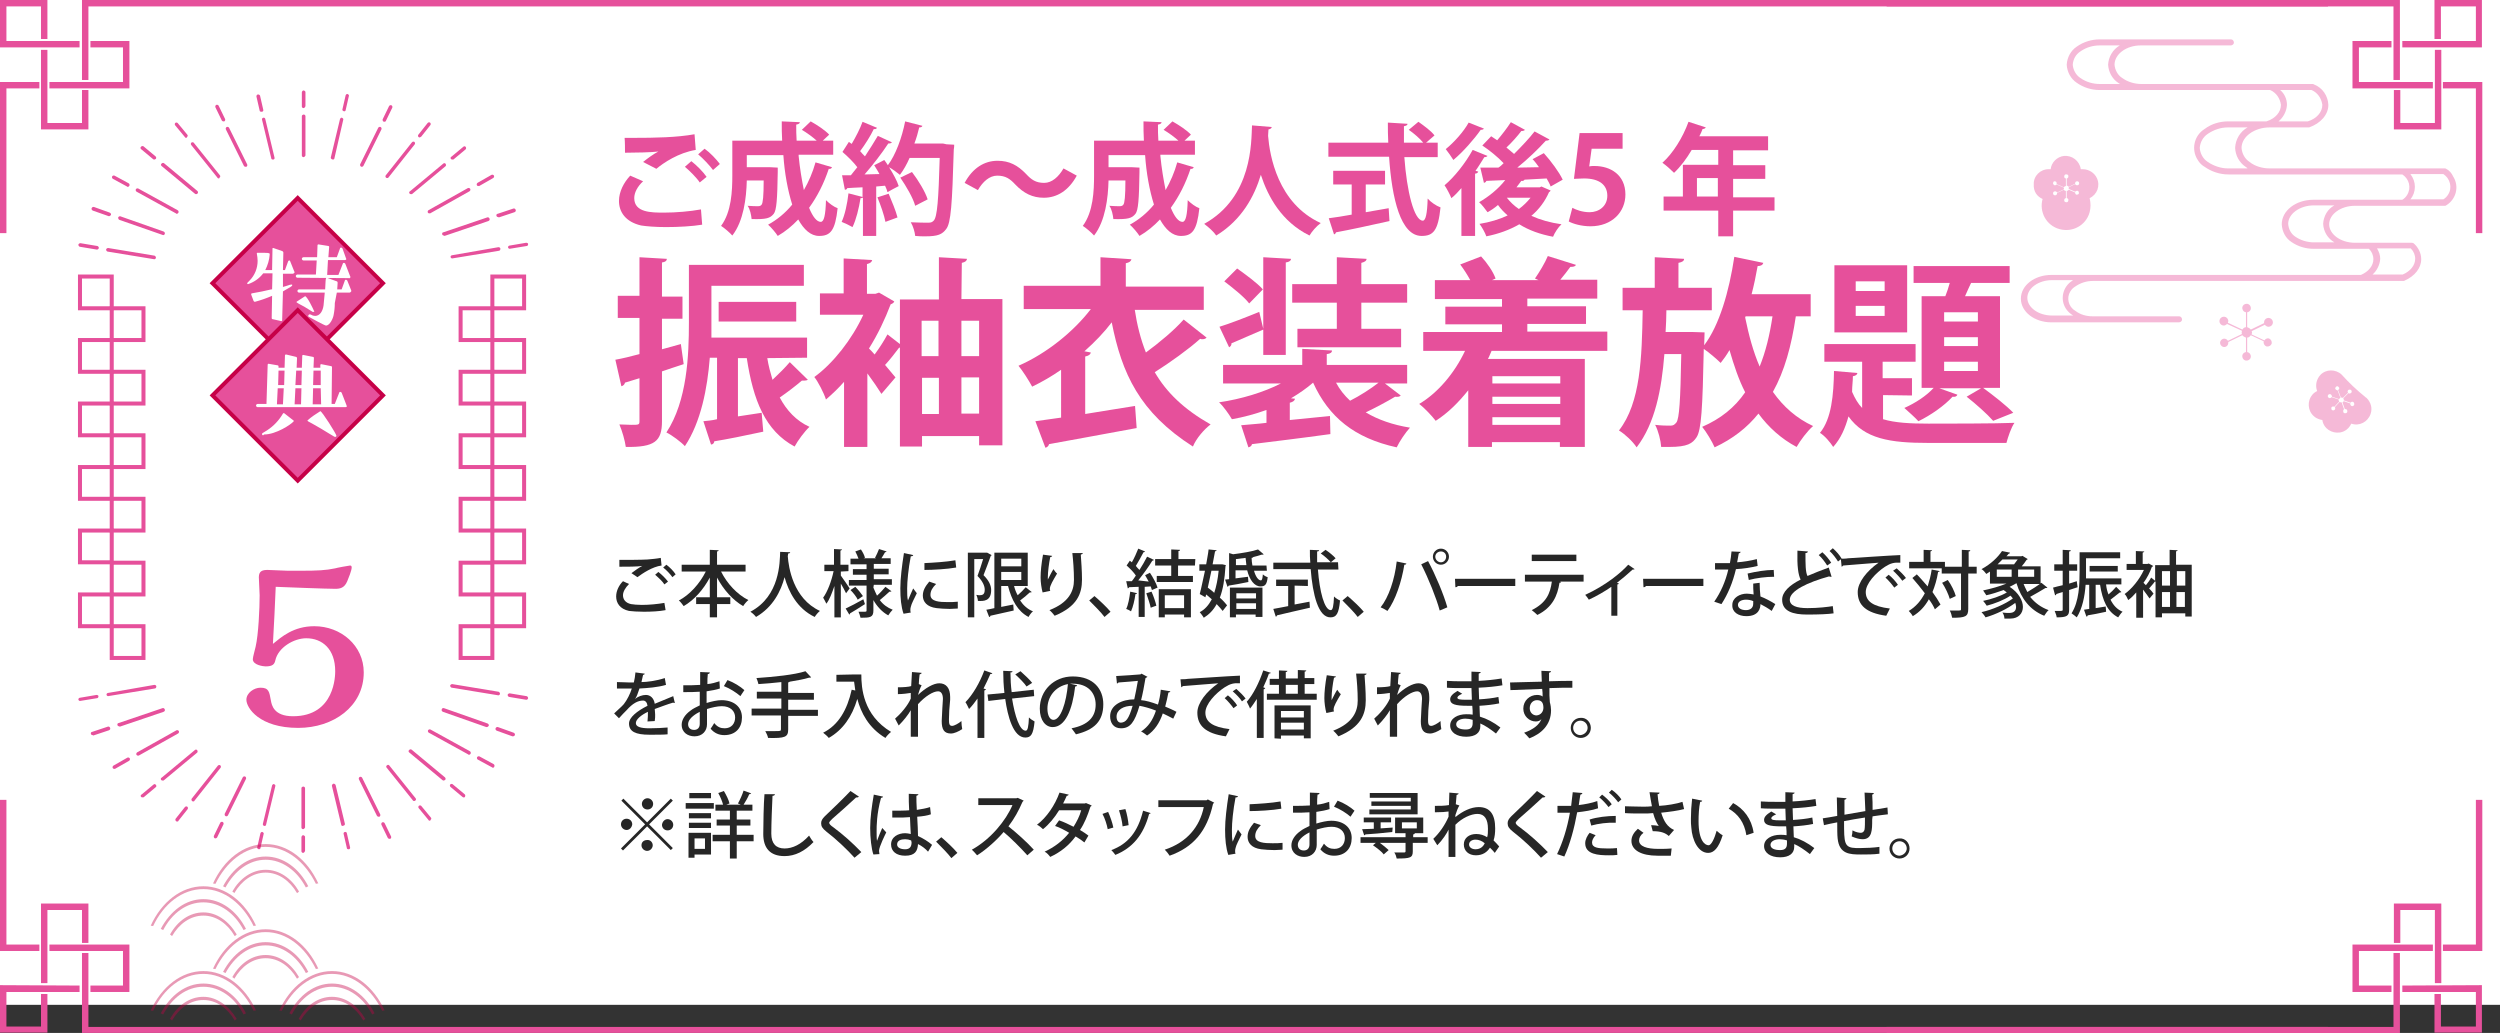 <?xml version="1.0" encoding="utf-8"?>
<!-- Generator: Adobe Illustrator 25.3.1, SVG Export Plug-In . SVG Version: 6.00 Build 0)  -->
<svg version="1.1" id="レイヤー_1" xmlns="http://www.w3.org/2000/svg" xmlns:xlink="http://www.w3.org/1999/xlink" x="0px"
	 y="0px" viewBox="0 0 622 257" style="enable-background:new 0 0 622 257;" xml:space="preserve">
<rect x="0" y="0" width="622" height="257" fill="#333333" stroke="none"/>
<style type="text/css">
	.st0{fill:#FFFFFF;}
	.st1{enable-background:new    ;}
	.st2{fill:#E6509B;}
	.st3{fill:#262626;}
	.st4{fill:#E6509B;stroke:#C60047;stroke-width:1;stroke-miterlimit:10;}
	.st5{fill:none;stroke:#E6509B;stroke-miterlimit:10;}
	.st6{opacity:0.4;fill:#E6509B;enable-background:new    ;}
	.st7{opacity:0.4;fill:#C60047;enable-background:new    ;}
	.st8{opacity:0.4;}
	.st9{fill:#C60047;}
</style>
<rect id="長方形_117" y="0" class="st0" width="622" height="250"/>
<g class="st1">
	<path class="st2" d="M174.7,55.9c-2.4,0.4-5.9,0.6-9,0.6c-2.6,0-5-0.2-6.2-0.4c-3.9-0.9-5.5-3.4-5.5-6.1c0-2.3,1.2-4.6,2.8-6.3
		l3.2,1.4c-1.4,1.3-2.2,2.8-2.2,4.2c0,3.6,4.3,3.6,7.4,3.6c3,0,6.5-0.3,9.2-0.8L174.7,55.9z M160,40.3c1-0.8,2.6-2,3.8-2.6l0,0
		c-1.5,0.2-5.8,0.3-8.3,0.3c0-0.9,0-2.8-0.1-3.7c0.6,0,1.3,0,2.1,0c5.5,0,10.9-0.1,15.3-0.9l0.3,3.9c-4.3,0.7-8,3.2-9.8,4.7
		L160,40.3z M174.1,45.4c-0.7-1.1-2.6-3-3.7-3.9l1.6-1.4c1.3,1,2.9,2.6,3.8,3.9L174.1,45.4z M177.4,42.3c-0.8-1.1-2.5-2.9-3.7-3.9
		l1.6-1.4c1.4,1,2.9,2.6,3.8,3.8L177.4,42.3z"/>
	<path class="st2" d="M198.7,38.8c0.3,3.1,0.8,6,1.3,8.5c1.2-2.1,2.2-4.4,2.9-6.9l4.1,1.2c-0.1,0.3-0.4,0.5-0.8,0.4
		c-1.2,3.6-2.8,6.8-4.9,9.7c0.9,2.2,1.9,3.5,2.9,3.5c0.8,0,1.2-1.6,1.3-5.4c0.8,0.8,2,1.7,2.9,2c-0.6,5.6-1.8,6.9-4.6,6.9
		c-2.1,0-3.8-1.6-5.2-4.1c-1.5,1.6-3.2,3-5.1,4.1c-0.5-0.8-1.6-2.1-2.4-2.8c2.2-1.2,4.3-2.9,6-5c-1.1-3.5-1.9-7.8-2.2-12.3h-9.1v3
		h5.8l1.9,0.1v1.1c-0.1,6.8-0.3,9.5-1,10.4c-0.9,1.1-1.8,1.4-5.5,1.3c-0.1-1-0.4-2.5-1-3.3c1.1,0.1,2.1,0.1,2.6,0.1
		c0.4,0,0.7-0.1,0.9-0.4c0.3-0.4,0.5-2,0.5-6h-4.2c-0.1,4.4-0.8,10.1-3.6,13.7c-0.6-0.7-2-1.9-2.8-2.4c2.6-3.5,2.8-8.7,2.8-12.6V35
		h12.4c-0.1-1.6-0.1-3.2-0.1-4.8l4.5,0.2c0,0.3-0.3,0.5-0.9,0.6c0,1.3,0,2.6,0.1,4h5c-1-0.9-2.5-2-3.7-2.7l2.2-2.1
		c1.6,0.9,3.6,2.2,4.6,3.3l-1.6,1.5h2.6v3.5h-8.6V38.8z"/>
	<path class="st2" d="M235.5,35.9l1.9,0.1c0,0.3,0,0.8-0.1,1.2c-0.4,13.6-0.7,18.3-1.9,19.8c-1,1.3-2,1.8-5.2,1.8
		c-0.8,0-1.6,0-2.5-0.1c-0.1-1-0.5-2.4-1.1-3.4c1.9,0.1,3.6,0.1,4.4,0.1c0.6,0,0.9-0.1,1.3-0.5c0.9-0.9,1.2-5.3,1.5-15.6h-7.5
		c-0.7,1.6-1.5,3-2.4,4.2c-0.6-0.5-1.8-1.4-2.7-1.9c1,1.6,2,3.4,2.4,4.7c-1,0.5-1.9,1-2.8,1.5c-0.1-0.4-0.3-1-0.6-1.6l-2.2,0.2v12.3
		h-3.3v-9.6c-0.1,0.2-0.3,0.2-0.6,0.2c-0.4,2.5-1.1,5.4-2,7.2c-0.7-0.4-1.9-1-2.7-1.3c0.8-1.7,1.4-4.5,1.7-7.1l3.5,0.9v-2.4
		c-1.5,0.1-2.8,0.1-3.8,0.2c-0.1,0.3-0.3,0.4-0.6,0.4l-0.7-3.6h2.2c0.5-0.6,1-1.3,1.6-2c-0.9-1.2-2.4-2.7-3.7-3.8l1.6-2.5l0.7,0.5
		c1-1.7,2.1-3.8,2.7-5.5l3.6,1.5c-0.1,0.2-0.4,0.4-0.8,0.3c-0.8,1.7-2.2,3.9-3.4,5.5c0.4,0.5,0.8,0.9,1.2,1.3
		c1.2-1.8,2.3-3.6,3.2-5.1l3.5,1.6c-0.1,0.2-0.4,0.3-0.9,0.3c-1.5,2.3-3.8,5.3-5.9,7.7l3.7-0.1c-0.4-0.8-0.9-1.5-1.3-2.2
		c1-0.5,1.8-0.9,2.5-1.3c0.3,0.4,0.6,0.8,0.9,1.3c1.9-2.5,3.5-6.8,4.3-10.9l4.3,1.1c-0.1,0.3-0.4,0.4-0.8,0.4
		c-0.3,1.3-0.7,2.7-1.2,4h7.1L235.5,35.9z M220.3,55.2c-0.3-1.6-1.2-4.2-2-6.1l2.8-0.9c0.8,1.9,1.8,4.3,2.2,5.9L220.3,55.2z
		 M226.9,42.8c1.6,2.1,3.3,4.9,3.9,6.8l-3.1,1.6c-0.5-1.9-2.2-4.8-3.7-7L226.9,42.8z"/>
	<path class="st2" d="M267.9,43.7c-2,3.7-4.9,5.5-8.2,5.5c-2.8,0-5-1.1-7.1-3.3c-1.3-1.4-2.4-2.2-4.5-2.2c-1.9,0-3.6,1.5-4.8,3.6
		l-3.3-1.8c2-3.7,4.9-5.5,8.2-5.5c2.9,0,5,1.1,7.1,3.3c1.3,1.4,2.4,2.2,4.5,2.2c1.9,0,3.6-1.5,4.8-3.6L267.9,43.7z"/>
	<path class="st2" d="M288.7,38.8c0.3,3.1,0.8,6,1.3,8.5c1.2-2.1,2.2-4.4,2.9-6.9l4.1,1.2c-0.1,0.3-0.4,0.5-0.8,0.4
		c-1.2,3.6-2.8,6.8-4.9,9.7c0.9,2.2,1.9,3.5,2.9,3.5c0.8,0,1.2-1.6,1.3-5.4c0.8,0.8,2,1.7,2.9,2c-0.6,5.6-1.8,6.9-4.6,6.9
		c-2.1,0-3.8-1.6-5.2-4.1c-1.5,1.6-3.2,3-5.1,4.1c-0.5-0.8-1.6-2.1-2.4-2.8c2.2-1.2,4.3-2.9,6-5c-1.1-3.5-1.9-7.8-2.2-12.3h-9.1v3
		h5.8l1.9,0.1v1.1c-0.1,6.8-0.3,9.5-1,10.4c-0.9,1.1-1.8,1.4-5.5,1.3c-0.1-1-0.4-2.5-1-3.3c1.1,0.1,2.1,0.1,2.6,0.1
		c0.4,0,0.7-0.1,0.9-0.4c0.3-0.4,0.5-2,0.5-6h-4.2c-0.1,4.4-0.8,10.1-3.6,13.7c-0.6-0.7-2-1.9-2.8-2.4c2.6-3.5,2.8-8.7,2.8-12.6V35
		h12.4c-0.1-1.6-0.1-3.2-0.1-4.8l4.5,0.2c0,0.3-0.3,0.5-0.9,0.6c0,1.3,0,2.6,0.1,4h5c-1-0.9-2.5-2-3.7-2.7l2.2-2.1
		c1.6,0.9,3.6,2.2,4.6,3.3l-1.6,1.5h2.6v3.5h-8.6V38.8z"/>
	<path class="st2" d="M316.4,31.6c0,0.3-0.3,0.5-0.8,0.6c0,0.4-0.1,1-0.1,1.6c0.4,4.9,2.4,16.8,13.1,21.7c-1.1,0.8-2.2,2.1-2.8,3.1
		c-6.9-3.4-10.3-9.6-12.1-15.1c-1.6,5.3-4.7,11.2-11.1,15.1c-0.6-0.9-1.8-2-3-2.9c12.1-6.7,11.7-20.5,11.9-24.5L316.4,31.6z"/>
	<path class="st2" d="M357.6,39.1h-8.2c0.6,8.4,2.4,15.8,4.6,15.8c0.7,0,1.1-1.7,1.2-5.5c0.8,0.9,2.1,1.8,3.2,2.2
		c-0.6,5.8-1.8,7.1-4.7,7.1c-5.2,0-7.4-9.2-8.1-19.7h-15.1v-3.5h14.9c-0.1-1.7-0.1-3.4-0.1-5l4.9,0.3c0,0.3-0.3,0.5-0.9,0.6
		c0,1.4,0,2.7,0,4.1h4.8c-0.8-1-2.3-2.3-3.6-3.2l2.4-2c1.4,1,3.2,2.3,4,3.4l-2.1,1.8h2.9v3.6H357.6z M339.8,45.9v6.9
		c1.9-0.3,3.8-0.7,5.7-1l0.2,3.2c-4.9,1.1-10,2.2-13.3,2.8c-0.1,0.3-0.3,0.5-0.5,0.5l-1.3-4c1.6-0.2,3.5-0.5,5.7-0.9v-7.5h-4.6v-3.4
		h12.9v3.4H339.8z"/>
	<path class="st2" d="M363.6,46.8c-0.8,0.9-1.6,1.8-2.5,2.5c-0.3-0.8-1.2-2.5-1.7-3.2c2.4-2,5.2-5.5,7-8.8l3.7,1.5
		c-0.2,0.2-0.4,0.3-0.8,0.3c-0.7,1.1-1.4,2.3-2.2,3.4l0.7,0.2c-0.1,0.2-0.3,0.5-0.8,0.5v15.5h-3.4V46.8z M369.2,32
		c-0.1,0.2-0.4,0.3-0.8,0.3c-1.6,2.3-4.4,5.5-6.8,7.5c-0.5-0.8-1.4-2.1-1.9-2.7c2.1-1.7,4.5-4.4,5.7-6.6L369.2,32z M383.5,46.4
		l2.3,1c-0.1,0.2-0.2,0.3-0.4,0.4c-1,2.3-2.5,4.3-4.4,5.9c2.2,1,4.7,1.7,7.5,2.1c-0.8,0.7-1.7,2.1-2.1,3.1c-3.2-0.6-6-1.6-8.4-3.1
		c-2.4,1.4-5.2,2.4-8.2,3c-0.3-0.9-1.1-2.3-1.7-3.1c2.5-0.4,4.9-1.1,7-2.1c-0.9-0.8-1.7-1.6-2.4-2.6c-0.8,0.7-1.7,1.3-2.6,1.8
		c-0.5-0.7-1.5-2-2.1-2.5c2.3-1.3,4.8-3.3,6.5-5.5l-4.7,0.2c-0.1,0.3-0.3,0.4-0.6,0.5l-0.9-3.8c1.3,0,2.8,0,4.5,0
		c0.5-0.3,0.9-0.7,1.3-1.1c-1.4-1.5-3.5-3.2-5.3-4.4l2.2-2.3c0.5,0.3,1,0.7,1.5,1c1.2-1.4,2.5-3.1,3.4-4.5l3.5,1.9
		c-0.1,0.2-0.5,0.3-0.9,0.3c-0.9,1.2-2.4,2.9-3.7,4.1c0.7,0.6,1.3,1.1,1.9,1.6c1.9-1.9,3.8-3.9,5.1-5.6l3.7,2
		c-0.1,0.2-0.5,0.3-0.9,0.3c-1.9,2.1-4.5,4.6-7.1,6.7l5.4-0.1c-0.5-0.7-1-1.4-1.6-2l2.8-1.5c1.8,2,3.8,4.7,4.7,6.6l-3,1.7
		c-0.2-0.6-0.6-1.3-1-2l-5.5,0.3c-0.1,0.2-0.4,0.4-0.8,0.3c-0.4,0.5-0.8,1.1-1.2,1.6h5.8L383.5,46.4z M374.9,49.2c0.8,1,1.8,2,3,2.8
		c1.1-0.8,2.1-1.8,2.9-2.8H374.9z"/>
	<path class="st2" d="M403.7,33.3V37H396l-0.6,4.4c0.4-0.1,0.8-0.1,1.3-0.1c4,0,7.7,2.2,7.7,7.1c0,4.3-3.3,7.9-8.7,7.9
		c-2.2,0-4.3-0.6-5.4-1.2l0.9-3.4c0.9,0.5,2.5,1.1,4.3,1.1c2.3,0,4.4-1.5,4.4-4.1c0-2.7-2-4.3-5.8-4.3c-1,0-1.8,0.1-2.5,0.1
		l1.4-11.4h10.7V33.3z"/>
	<path class="st2" d="M441.5,48.9v3.5h-10.3v6.4h-3.7v-6.4h-13.6v-3.5h4.8V41h8.8v-3.7h-6.6c-1.3,2.2-2.8,4.2-4.4,5.7
		c-0.7-0.7-2-1.9-2.9-2.5c2.6-2.3,5.1-6.3,6.5-10.2l4.3,1.4c-0.1,0.2-0.4,0.4-0.8,0.4c-0.2,0.6-0.5,1.2-0.8,1.8h17.1v3.5h-8.7v3.7h8
		v3.4h-8v4.6h10.3V48.9z M422.2,48.9h5.2v-4.6h-5.2V48.9z"/>
</g>
<g class="st1">
	<path class="st2" d="M169.4,85.6l0.7,5c-1.8,0.6-3.7,1.2-5.4,1.8v12.4c0,5-1.8,6.5-9,6.4c-0.2-1.5-0.9-4-1.6-5.6
		c1.1,0,2.1,0.1,2.9,0.1c1.9,0,2.1,0,2.1-0.9V94.1l-3.6,1.1c-0.1,0.5-0.5,0.8-0.9,0.9l-1.5-6.6c1.7-0.3,3.8-0.8,6-1.4v-9h-5.4v-5.5
		h5.4V64l6.8,0.4c0,0.5-0.4,0.8-1.2,0.9v8.5h5.1v5.5h-5.1v7.6L169.4,85.6z M190.9,89.1c0.3,1.9,0.8,3.7,1.3,5.4
		c1.6-1.5,3.2-3.1,4.3-4.4l4.5,4.4c-0.2,0.1-0.5,0.2-0.9,0.2c-0.2,0-0.4,0-0.6,0c-1.4,1.2-3.6,2.9-5.5,4.2c1.7,3.2,4.1,5.8,7.4,7.3
		c-1.2,1.1-2.9,3.4-3.7,4.9c-7.3-3.9-10.3-11.5-11.9-22h-2.2v14.5l5.9-0.9l0.4,4.7c-4.6,1-9.1,1.9-12.2,2.4c0,0.5-0.4,0.8-0.8,0.8
		l-1.9-5.8c1-0.1,2.2-0.2,3.4-0.5V89h-1.8c-0.6,7.6-2.2,16-6.2,22c-0.9-1-3.3-2.8-4.6-3.4c5.2-7.9,5.6-19.3,5.6-27.4V65.9H200v5.2
		h-23v9.1c0,1.2,0,2.5,0,3.8h23.8v5L190.9,89.1L190.9,89.1z M198.1,80h-19.3v-4.9h19.3V80z"/>
	<path class="st2" d="M239.2,74.4h10.2v36.4h-5.8v-2.3h-14.2v2.6h-5.5V86.5h-0.2c-0.9,1.2-2.2,2.9-3.5,4.3l2.6,3.1l-3.5,4.1
		c-0.8-1.3-2.1-3.2-3.5-5.1v18.3H210V95c-1.5,1.7-3,3.1-4.5,4.4c-0.5-1.6-2-4.5-2.9-5.6c4.7-3.4,9.4-9.4,12.2-15.5H204V73h5.9v-8.7
		l7.1,0.4c-0.1,0.5-0.5,0.8-1.3,1v7.4h2.1l0.9-0.3l3.8,2.2c-0.1,0.3-0.5,0.6-0.9,0.7c-1.4,3.7-3.2,7.5-5.4,11
		c0.4,0.4,0.9,0.9,1.4,1.5c1.2-1.6,2.4-3.5,3.2-5l3.1,2.4V74.5h9.7V64l7,0.4c-0.1,0.5-0.4,0.8-1.3,1L239.2,74.4L239.2,74.4z
		 M233.5,79.8h-4.2v8.8h4.2V79.8z M229.4,94v9h4.2v-9H229.4z M243.6,79.8h-4.4v8.8h4.4V79.8z M239.2,102.9h4.4v-9h-4.4V102.9z"/>
	<path class="st2" d="M282.3,76.9c0.6,4,1.5,7.5,2.8,10.8c3.4-2.5,7-5.5,9.4-8.2l5.7,4.5c-0.2,0.2-0.5,0.4-1,0.4
		c-0.2,0-0.4,0-0.6-0.1c-2.9,2.6-7.5,5.9-11.3,8.3c2.9,5,7.2,9.2,13.9,13c-1.6,1.2-3.6,3.5-4.4,5.5c-13.3-8.5-17.7-18.2-20.2-30.9
		c-1.9,2.5-4.2,4.9-6.8,7.2l1.6,0.3c-0.1,0.5-0.5,0.8-1.4,1V103c4-0.7,8.3-1.3,12.4-2l0.4,5.5c-8,1.5-16.4,3-21.8,4
		c-0.1,0.5-0.5,0.8-0.9,0.9l-2.5-6.6l6.4-0.9V92c-2.3,1.6-4.7,3-7.2,4.2c-0.8-1.5-2.4-4-3.4-5.2c7.1-3.1,13.8-8.6,18-14.1h-16.7
		v-5.8h19.1V64l7.7,0.5c-0.1,0.5-0.5,0.8-1.4,1v5.8h19.4v5.8h-17.2V76.9z"/>
	<path class="st2" d="M344.3,95.2l4.2,3.2c-0.2,0.3-0.8,0.4-1.4,0.3c-1.8,1.1-4.8,2.7-7.3,3.9c3,1.8,6.7,3.1,11,3.8
		c-1.1,1.2-2.6,3.4-3.3,4.9c-10.5-2.3-16.9-7.5-20.8-16.1c-1.6,1.4-3.5,2.7-5.5,3.9l1,0.1c-0.1,0.5-0.5,0.8-1.3,1v4.3l10-1l0.1,4.5
		c-7.2,1-14.7,1.9-19.5,2.5c-0.1,0.5-0.5,0.7-0.9,0.8l-1.8-5.5c1.8-0.2,4-0.3,6.3-0.6V102c-2.8,1-5.7,1.8-8.6,2.3
		c-0.7-1.2-2.1-3.2-3.2-4.2c5.5-0.8,11.1-2.5,15.4-4.7h-14.4v-4.6H324v-4l7.4,0.4c0,0.5-0.4,0.8-1.3,0.9v2.7h20v4.6h-5.8V95.2z
		 M314.3,88.3V82c-2.9,1.2-5.9,2.6-7.9,3.4c0,0.5-0.2,0.8-0.6,1l-2.4-5.1c2.6-0.8,6.2-2.2,9.9-3.7l1,4.2V64l6.9,0.4
		c0,0.4-0.4,0.8-1.3,0.9v23L314.3,88.3L314.3,88.3z M307.8,66.8c2.1,1.5,5,3.6,6.4,5.2l-3.4,3.5c-1.2-1.6-4.1-3.9-6.2-5.5
		L307.8,66.8z M332.6,81.8v-6.5h-11.1v-4.6h11.1V64l7.4,0.4c0,0.5-0.5,0.8-1.3,1v5.3h11.4v4.6h-11.4v6.5h9.9v4.6h-25.8v-4.6H332.6z
		 M332.4,95.2c0.9,1.7,2.1,3.2,3.5,4.5c2.4-1.2,5.2-3,7.1-4.5H332.4z"/>
	<path class="st2" d="M399.9,87.3h-28.8c-0.3,0.6-0.5,1.3-0.9,2h24.1v21.9h-6.2V110h-16.9v1.2h-5.9V97.1c-2.4,3-5.1,5.7-8.1,7.6
		c-0.9-1.2-2.9-3.3-4.1-4.2c4.7-2.8,8.8-7.7,11.4-13.2h-10.4v-4.7h19.6v-1.9h-14.1v-4.4h14.1v-1.9H357v-4.7h8.8
		c-0.7-1.3-1.6-2.7-2.5-3.9l5.2-2c1.5,1.6,3,3.8,3.6,5.5l-0.9,0.4h11.6l-0.9-0.4c1.1-1.6,2.5-3.9,3.2-5.6l7,2.2
		c-0.2,0.4-0.6,0.5-1.4,0.5c-0.7,1-1.6,2.1-2.5,3.2h9.2v4.7H380v1.9h14.6v4.4H380v1.9h19.9V87.3z M388.2,93.6h-16.9v1.8h16.9V93.6z
		 M388.2,100.5v-1.8h-16.9v1.8H388.2z M371.3,105.7h16.9v-1.9h-16.9V105.7z"/>
	<path class="st2" d="M450.6,78.7h-3.8c-1.1,7.4-2.8,13.6-5.7,18.8c2.6,3.7,5.9,6.6,10,8.5c-1.4,1.2-3.2,3.6-4.1,5.2
		c-3.8-2-7-4.9-9.5-8.3c-2.8,3.5-6.4,6.3-10.9,8.4c-0.6-1.4-2.1-3.9-3.1-5.1c4.6-2,8.1-4.8,10.7-8.6c-1.6-3.1-2.8-6.7-3.9-10.5
		c-0.7,1.2-1.4,2.2-2.2,3.2c-1-1-2.9-2.6-4.2-3.5c-0.3,14.8-0.6,20.2-1.8,22c-1,1.5-2.2,2.4-6.8,2.4c-0.7,0-1.3,0-2,0
		c-0.1-1.6-0.7-4-1.5-5.5c1.6,0.2,3,0.2,3.8,0.2c0.7,0,1-0.2,1.5-0.8c0.7-1,1-5.3,1.2-17h-4.2c-0.7,8.8-2.3,17.2-6.9,23.2
		c-1-1.5-2.8-3.2-4.4-4.2c5.4-6.9,5.7-18.2,5.9-29.9h-5v-5.6h8V64l7.3,0.4c0,0.5-0.4,0.8-1.4,1v6.2h8.3v5.6h-11.3
		c0,1.8-0.1,3.6-0.2,5.4h6.6l3.1,0.1c0,0.2-0.1,2.7-0.1,3.2c3.8-5,6.2-13.4,7.5-22l7.2,1.5c-0.1,0.5-0.6,0.8-1.4,0.8
		c-0.4,2.3-0.9,4.7-1.5,7h14.7v5.5H450.6z M434.3,78.7l-0.1,0.3c0.9,4.4,2,8.5,3.6,12.2c1.5-3.7,2.5-7.8,3.2-12.5H434.3z"/>
	<path class="st2" d="M468.5,98.3v6c3,0.9,6.8,1.1,11.3,1.1c3.4,0,17.2,0,21.4-0.2c-0.8,1.1-1.6,3.5-2,5h-19.4
		c-9.6,0-15.9-1-19.9-6.6c-0.8,2.9-1.9,5.5-3.8,7.6c-0.7-1.1-2.1-2.8-3.3-3.5c2.9-3.5,3.4-9.5,3.5-15.4l5.8,0.5
		c0,0.4-0.4,0.7-1.1,0.8c0,1.2-0.2,2.5-0.2,3.9c0.7,1.6,1.5,3,2.5,4V90h-9.4v-4.4h22.7V90h-8.2v4.1h7.3v4.3L468.5,98.3L468.5,98.3z
		 M474.5,66v16.7h-18.1V66H474.5z M468.9,72.3V70h-7.2v2.4h7.2V72.3z M468.9,78.6v-2.5h-7.2v2.5H468.9z M478.4,73.7h5.6
		c0.4-1,0.8-2.2,1.1-3.3h-9v-4.2H500v4.2h-9.6c-0.5,1-1,2.2-1.5,3.3h8.7v22.8h-4.2c2.7,2,5.8,4.4,7.5,6.2l-5,2
		c-1.5-1.7-4.3-4.2-6.6-6l3.6-2.1h-10.4l4.5,1.6c-0.2,0.5-0.7,0.6-1.2,0.5c-2,2.2-5.4,4.6-8.5,6.1c-0.8-0.9-2.5-2.4-3.5-3.3
		c2.7-1.2,5.5-3,7.3-5h-3V73.7H478.4z M492.1,80v-2.3h-8.4V80H492.1z M492.1,86.1v-2.2h-8.4v2.2H492.1z M492.1,92.3V90h-8.4v2.3
		H492.1z"/>
</g>
<g class="st1">
	<path class="st3" d="M165.6,151.8c-1.5,0.3-3.6,0.4-5.4,0.4c-1.5,0-2.9-0.1-3.7-0.2c-2.3-0.5-3.2-2-3.2-3.6c0-1.4,0.7-2.8,1.7-3.8
		l1.5,0.7c-0.9,0.9-1.5,1.9-1.5,2.8c0,1,0.6,1.9,2,2.2c0.6,0.1,1.6,0.2,2.7,0.2c1.8,0,3.9-0.2,5.6-0.5L165.6,151.8z M157.1,142.6
		c0.8-0.6,1.9-1.4,2.7-1.8l0,0c-1.1,0.2-4,0.2-5.7,0.2c0-0.5,0-1.3,0-1.7c1.7,0,5.4,0,7-0.1c1.1-0.1,2.3-0.2,3.3-0.4l0.2,1.9
		c-2.3,0.3-4.8,2-6,2.9L157.1,142.6z M165.3,145.4c-0.4-0.7-1.6-1.8-2.3-2.4l0.8-0.7c0.8,0.6,1.8,1.6,2.4,2.4L165.3,145.4z
		 M167.3,143.6c-0.5-0.7-1.5-1.8-2.3-2.4l0.8-0.7c0.8,0.6,1.8,1.6,2.3,2.4L167.3,143.6z"/>
	<path class="st3" d="M185.4,142.2h-6c1.5,3,4,5.7,6.8,7.1c-0.4,0.3-1,1-1.3,1.5c-2.6-1.5-4.9-4.1-6.5-7.1v4.9h3.3v1.7h-3.3v3.3
		h-1.8v-3.3h-3.4v-1.7h3.4v-4.9c-1.6,3-3.9,5.6-6.5,7.1c-0.3-0.4-0.8-1.1-1.2-1.4c2.7-1.4,5.2-4.2,6.7-7.2h-6v-1.7h7v-3.7l2.2,0.1
		c0,0.1-0.1,0.3-0.4,0.3v3.3h7.1v1.7H185.4z"/>
	<path class="st3" d="M196.6,137.4c0,0.2-0.2,0.3-0.5,0.3l-0.1,0.7c0.2,2.7,1.3,10.5,8,13.6c-0.5,0.4-1,1-1.3,1.5
		c-4.4-2.1-6.5-6.3-7.5-9.9c-0.9,3.4-2.8,7.4-7.1,9.9c-0.3-0.4-0.8-0.9-1.4-1.3c7.4-3.9,7.3-12.4,7.4-14.9L196.6,137.4z"/>
	<path class="st3" d="M209.2,142.2v1c0.5,0.7,1.9,2.7,2.2,3.2c-0.2,0.3-0.5,0.7-0.9,1.2c-0.3-0.6-0.8-1.6-1.3-2.4v8.4h-1.6v-7.8
		c-0.6,1.7-1.2,3.4-2,4.4c-0.2-0.5-0.6-1.1-0.8-1.5c1.1-1.5,2.1-4.2,2.6-6.6h-2.3v-1.6h2.4v-3.9l2,0.1c0,0.1-0.1,0.2-0.4,0.3v3.5h2
		v1.6L209.2,142.2L209.2,142.2z M210.4,151.4c1.1-0.5,2.8-1.4,4.4-2.3l0.4,1.2c-1.4,0.9-2.8,1.8-3.7,2.3c0,0.1-0.1,0.3-0.2,0.3
		L210.4,151.4z M217.3,146.2c0.3,0.7,0.6,1.4,0.9,2c0.7-0.6,1.6-1.6,2.1-2.2l1.5,1.1c-0.1,0.1-0.2,0.1-0.3,0.1s-0.1,0-0.2,0
		c-0.6,0.6-1.7,1.5-2.4,2.1c0.8,1.1,1.9,1.9,3.2,2.4c-0.3,0.3-0.8,0.9-1.1,1.4c-1.5-0.8-2.8-2.2-3.7-3.8v2.6c0,1.7-0.8,1.8-3.2,1.8
		c-0.1-0.4-0.3-1.1-0.5-1.5c0.4,0,0.9,0,1.2,0c0.7,0,0.8,0,0.8-0.3v-6.2h-4.4v-1.4h4.4V143h-3.4v-1.4h3.4v-1.2h-4V139h2
		c-0.2-0.6-0.5-1.2-0.8-1.8l1.4-0.5c0.4,0.6,0.9,1.5,1,2.1l-0.4,0.1h3.2l-0.3-0.1c0.3-0.6,0.8-1.6,1-2.2l1.9,0.6
		c-0.1,0.1-0.2,0.2-0.4,0.2c-0.2,0.4-0.6,1-0.9,1.5h2.3v1.4h-4.2v1.2h3.7v1.4h-3.7v1.2h4.5v1.4h-4.5L217.3,146.2L217.3,146.2z
		 M213.4,149.2c-0.3-0.7-1.1-1.7-1.8-2.4l1.2-0.8c0.7,0.7,1.5,1.7,1.9,2.3L213.4,149.2z"/>
	<path class="st3" d="M227.2,138.1c0,0.2-0.2,0.3-0.6,0.3c-0.6,3.1-0.9,6.3-0.9,8c0,1.2,0,2.3,0.2,3c0.3-0.7,1-2.4,1.3-3l0.9,1.2
		c-0.7,1.5-1.3,2.5-1.5,3.4c-0.1,0.3-0.1,0.6-0.1,0.8s0,0.4,0.1,0.6l-1.8,0.3c-0.6-1.7-0.8-3.9-0.8-6.3c0-2.4,0.4-5.7,0.9-8.8
		L227.2,138.1z M238.3,151.4c-0.6,0-1.3,0.1-2,0.1c-1.2,0-2.4-0.1-3.3-0.2c-2.4-0.3-3.4-1.6-3.4-3.1c0-1.3,0.6-2.3,1.6-3.5l1.7,0.6
		c-0.9,0.9-1.4,1.7-1.4,2.7c0,1.7,2.3,1.8,4.3,1.8c0.8,0,1.7,0,2.5-0.1L238.3,151.4z M230,140.1c2.2-0.1,5.4-0.3,7.7-0.7l0.2,1.8
		c-2.2,0.4-5.8,0.6-7.9,0.6V140.1z"/>
	<path class="st3" d="M245.6,137.5l1.1,0.6c0,0.1-0.1,0.2-0.2,0.2c-0.5,1.4-1.2,3.3-1.8,4.8c1.4,1.4,1.9,2.6,1.9,3.7
		c0,2.8-1.9,2.8-3.3,2.7c0-0.4-0.2-1.1-0.4-1.5c0.3,0,0.5,0.1,0.7,0.1c0.9,0,1.4-0.2,1.4-1.4c0-0.9-0.5-2.1-1.8-3.4
		c0.5-1.3,1-2.9,1.4-4.2h-2.2v14.5h-1.6v-16.1h4.5L245.6,137.5z M252.3,145.8c0.2,0.8,0.5,1.6,0.9,2.3c0.7-0.6,1.5-1.4,2-2l1.5,1.2
		c-0.1,0.1-0.3,0.1-0.5,0.1c-0.6,0.6-1.6,1.4-2.4,2c0.8,1.2,1.9,2.2,3.2,2.7c-0.4,0.3-0.9,1-1.1,1.4c-2.7-1.4-4.2-4.2-5.1-7.7h-1.7
		v5.2c1-0.2,2-0.4,3-0.6l0.1,1.5c-2.2,0.5-4.4,1-5.8,1.3c0,0.2-0.1,0.3-0.3,0.3l-0.7-1.8c0.6-0.1,1.2-0.2,2-0.4v-13.8h8.3v8.3H252.3
		z M254.1,139h-5v1.9h5V139z M249.1,142.3v2h5v-2H249.1z"/>
	<path class="st3" d="M259.4,147.4c-0.3-1.1-0.5-2.6-0.5-3.7c0-1.5,0.2-3.5,0.6-5.7l2.3,0.3c-0.1,0.2-0.3,0.3-0.5,0.3
		c-0.3,1.4-0.6,3.7-0.6,5c0,0.3,0,0.5,0,0.6c0.4-0.8,1-2,1.4-2.6c0.2,0.3,0.6,0.9,0.9,1.1c-1,1.7-1.8,3-1.8,3.8c0,0.1,0,0.3,0.1,0.5
		L259.4,147.4z M269.4,137.6c0,0.2-0.2,0.3-0.5,0.4c0.1,1.5,0.3,4,0.3,6.2c0,3.5-1.2,6.7-6.8,9c-0.3-0.4-0.9-1.1-1.3-1.4
		c4.9-1.9,6.1-4.8,6.1-7.5c0-2.4-0.2-4.9-0.4-6.7H269.4z"/>
	<path class="st3" d="M272.3,148.3c1.3,1.1,3.1,2.8,4,3.9l-1.5,1.3c-0.8-1.1-2.7-3-3.8-4.1L272.3,148.3z"/>
	<path class="st3" d="M282.9,147.6c-0.1,0.2-0.2,0.2-0.4,0.2c-0.2,1.5-0.6,3.2-1.1,4.3c-0.3-0.2-0.9-0.5-1.2-0.6
		c0.5-1,0.8-2.7,1-4.3L282.9,147.6z M285.8,144.7c-0.3-0.5-0.6-1.1-0.9-1.6l1.2-0.6c0.8,1.2,1.6,2.7,1.9,3.7l-1.4,0.6
		c-0.1-0.3-0.2-0.6-0.3-0.9l-1.5,0.1v7.5h-1.5V146c-0.9,0-1.7,0.1-2.4,0.1c0,0.2-0.2,0.2-0.3,0.3l-0.4-1.8h1.4
		c0.3-0.4,0.7-0.9,1-1.4c-0.5-0.8-1.5-1.8-2.3-2.5l0.8-1.2l0.5,0.4c0.6-1,1.2-2.4,1.6-3.4l1.7,0.7c-0.1,0.1-0.2,0.2-0.4,0.2
		c-0.5,1-1.3,2.4-1.9,3.4c0.3,0.4,0.6,0.7,0.9,1c0.7-1.1,1.4-2.3,1.9-3.3l1.7,0.8c-0.1,0.1-0.2,0.2-0.4,0.2
		c-0.9,1.5-2.3,3.4-3.5,4.9L285.8,144.7z M286.5,147.2c0.5,1.1,1,2.6,1.2,3.5c-0.4,0.1-0.8,0.3-1.4,0.5c-0.2-1-0.7-2.4-1.1-3.6
		L286.5,147.2z M297.3,140.7h-4.2v2.6h3.7v1.5h-9v-1.5h3.6v-2.6h-4v-1.6h4v-2.4l2.2,0.1c0,0.1-0.1,0.3-0.4,0.3v2h4.2L297.3,140.7
		L297.3,140.7z M288.3,153.6v-7h8v7h-1.7v-0.7h-4.8v0.7H288.3z M294.6,148.1h-4.8v3.2h4.8V148.1z"/>
	<path class="st3" d="M304.1,140.4l0.9,0.2c0,0.1-0.1,0.2-0.1,0.3c-0.2,3.2-0.6,5.7-1.4,7.8c0.8,0.7,1.4,1.4,1.8,1.9l-1.1,1.4
		c-0.4-0.5-0.9-1.1-1.5-1.7c-0.8,1.5-1.9,2.6-3.2,3.4c-0.2-0.4-0.7-1-1-1.4c1.2-0.6,2.2-1.7,3-3.2c-0.5-0.4-0.9-0.8-1.4-1.2
		l-0.2,0.7l-1.4-0.8c0.4-1.5,0.8-3.6,1.3-5.8h-1.4v-1.6h1.7c0.2-1.3,0.5-2.6,0.6-3.7l2,0.2c0,0.1-0.1,0.2-0.4,0.3
		c-0.2,1-0.4,2.1-0.6,3.2h2.1L304.1,140.4z M301.4,142c-0.3,1.4-0.6,2.9-0.9,4.2c0.5,0.4,1.1,0.8,1.6,1.3c0.5-1.5,0.9-3.4,1.1-5.5
		H301.4z M315.2,142H312c0.4,1.5,1.1,2.4,1.7,2.4c0.3,0,0.4-0.4,0.5-1.5c0.3,0.3,0.8,0.6,1.2,0.7c-0.2,1.9-0.7,2.3-1.8,2.3
		c-1.5,0-2.7-1.6-3.3-4h-2.9v2l3.1-0.4l0.1,1.3c-1.8,0.4-3.7,0.7-4.9,0.9c0,0.1-0.1,0.2-0.3,0.3l-0.6-1.8l1-0.1v-6.5l1,0.3
		c2.3-0.3,4.8-0.7,6.2-1.2l1.4,1.2c-0.1,0.1-0.1,0.1-0.3,0.1c-0.1,0-0.1,0-0.2,0c-0.6,0.2-1.3,0.4-2.1,0.6c0,0.1-0.2,0.2-0.4,0.2
		c0,0.7,0.1,1.3,0.2,1.9h3.5L315.2,142L315.2,142z M306,153.6v-7.4h8.1v7.3h-1.7v-0.6h-4.9v0.7H306z M307.5,140.6h2.6
		c-0.1-0.6-0.1-1.2-0.2-1.8c-0.8,0.1-1.6,0.2-2.4,0.3L307.5,140.6L307.5,140.6z M312.5,147.6h-4.9v1.3h4.9V147.6z M307.6,151.5h4.9
		v-1.4h-4.9V151.5z"/>
	<path class="st3" d="M333,141.7h-5.1c0.4,5.4,1.6,10.1,3.2,10.1c0.5,0,0.7-1,0.8-3.4c0.4,0.4,1,0.8,1.5,1c-0.3,3.3-0.9,4.2-2.4,4.2
		c-3,0-4.4-5.6-4.9-12h-9.3V140h9.2c-0.1-1-0.1-2.1-0.1-3.2l2.3,0.1c0,0.2-0.2,0.3-0.5,0.3c0,0.9,0,1.8,0,2.7h5.2L333,141.7
		L333,141.7z M322.1,145.7v4.7c1.2-0.2,2.5-0.5,3.7-0.7l0.1,1.5c-3,0.7-6.2,1.4-8.2,1.9c0,0.2-0.1,0.3-0.3,0.3l-0.6-1.9
		c1-0.2,2.3-0.4,3.7-0.7v-5h-3v-1.6h7.9v1.6L322.1,145.7L322.1,145.7z M329.8,136.8c0.9,0.6,2,1.5,2.5,2.1l-1.2,1
		c-0.5-0.6-1.6-1.6-2.5-2.2L329.8,136.8z"/>
	<path class="st3" d="M335.3,148.3c1.3,1.1,3.1,2.8,4,3.9l-1.5,1.3c-0.8-1.1-2.7-3-3.8-4.1L335.3,148.3z"/>
	<path class="st3" d="M349.9,140.2c0,0.2-0.2,0.3-0.5,0.3c-0.7,4.3-2.2,8.8-4.2,11.5c-0.5-0.3-1.2-0.7-1.7-0.9c2-2.5,3.5-6.9,4-11.4
		L349.9,140.2z M358.2,151.9c-0.8-3-2.8-8-4.6-11.5l1.7-0.8c1.8,3.3,3.9,8.3,4.8,11.5L358.2,151.9z M358.5,136.5c1.1,0,2,0.9,2,2
		s-0.9,2-2,2s-2-0.9-2-2S357.4,136.5,358.5,136.5z M359.8,138.5c0-0.8-0.6-1.3-1.3-1.3c-0.8,0-1.4,0.6-1.4,1.3s0.6,1.4,1.4,1.4
		C359.3,139.9,359.8,139.2,359.8,138.5z"/>
	<path class="st3" d="M362,144h15v1.8h-14.3c-0.1,0.2-0.3,0.3-0.6,0.3L362,144z"/>
	<path class="st3" d="M394,144.7h-5.9l0.3,0.1c0,0.1-0.2,0.2-0.4,0.2c-0.5,3.2-1.7,6.1-5.5,8c-0.3-0.3-1-0.9-1.4-1.2
		c3.6-1.8,4.6-4.1,5-7.1h-6.7V143H394V144.7z M392.2,139.6h-11.1V138h11.1V139.6z"/>
	<path class="st3" d="M406.7,141.6c-0.1,0.1-0.2,0.1-0.3,0.1s-0.1,0-0.2,0c-1.2,1.1-2.6,2.3-3.9,3.3c0.2,0.1,0.4,0.1,0.5,0.2
		c-0.1,0.1-0.2,0.2-0.4,0.2v7.8h-1.5V146c-1.4,1-3.8,2.4-5.6,3.2c-0.2-0.3-0.6-0.9-0.9-1.2c5.2-2.4,8.9-5.5,10.7-7.5L406.7,141.6z"
		/>
	<path class="st3" d="M408.8,144h15v1.8h-14.3c-0.1,0.2-0.3,0.3-0.6,0.3L408.8,144z"/>
	<path class="st3" d="M433.1,137.3c-0.1,0.2-0.2,0.3-0.5,0.4c-0.1,0.7-0.3,1.6-0.4,2.2c1.5-0.1,3.4-0.4,4.9-0.8l0.2,1.7
		c-1.6,0.4-3.5,0.7-5.4,0.8c-0.8,3.4-2,6.2-3.6,8.7l-1.8-0.6c1.6-2.3,2.8-5,3.5-8c-0.4,0-0.8,0-1.2,0h-2.1v-1.6h2.1
		c0.6,0,1.1,0,1.6,0c0.2-0.9,0.3-1.9,0.4-2.9L433.1,137.3z M437.8,145c0,1.3,0.1,2.3,0.2,3.4c1.1,0.4,2.6,1.2,3.7,1.9l-0.9,1.7
		c-0.8-0.6-2-1.3-2.8-1.7c0,1-0.4,3-3.5,3c-2,0-3.6-1-3.5-2.8c0-1.8,1.9-2.8,3.6-2.8c0.5,0,1.1,0.1,1.7,0.2c-0.1-1-0.1-2-0.1-2.7
		L437.8,145z M436.3,149.6c-0.6-0.3-1.3-0.4-1.9-0.4c-1,0-2,0.4-2,1.3c0,0.8,0.8,1.3,2,1.3c1,0,1.8-0.5,1.8-1.6v-0.6H436.3z
		 M441.4,143.5c-2,0-4.4,0.3-6.3,0.8l-0.3-1.6c2.1-0.5,4.5-0.9,6.5-0.9L441.4,143.5z"/>
	<path class="st3" d="M455.7,143.5c-0.1,0-0.1,0-0.2,0c-0.1,0-0.3,0-0.4-0.1c-5.4,1.5-9.8,3.6-9.8,5.8c0,1.5,1.7,2.1,4.4,2.1
		s5.1-0.3,6.3-0.5l0.2,1.8c-1.3,0.2-3.6,0.3-6.6,0.3c-3.5,0-6.2-0.8-6.2-3.7c0-1.9,1.8-3.6,4.6-5c-0.6-1.2-0.9-3.3-0.8-7.2l2.6,0.2
		c0,0.2-0.2,0.4-0.6,0.4c0,2.8,0,4.7,0.5,5.7c1.6-0.7,3.4-1.4,5.3-2.1L455.7,143.5z M453.4,137.4c0.9,0.8,1.7,1.8,2.2,2.6l-1,0.7
		c-0.5-0.8-1.3-1.9-2.1-2.6L453.4,137.4z M456,136.4c0.9,0.8,1.7,1.7,2.2,2.6l-0.9,0.7c-0.5-0.8-1.3-1.9-2.1-2.6L456,136.4z"/>
	<path class="st3" d="M458,139c0.5,0,1.3,0,1.8-0.1c1.8-0.1,10.3-0.7,13-0.8v1.9c-1.5-0.1-2.4,0.1-3.8,1c-2.3,1.5-4.8,4.2-4.8,6.3
		c0,2.3,1.8,3.6,6,4.1l-0.9,1.8c-5.1-0.7-7.1-2.7-7.1-5.9c0-2.4,2.3-5.3,5.2-7.3c-2.1,0.2-6.8,0.5-8.8,0.7c-0.1,0.1-0.3,0.3-0.4,0.3
		L458,139z M469.9,143c0.8,0.6,1.8,1.7,2.3,2.5l-0.9,0.7c-0.5-0.7-1.5-1.9-2.2-2.5L469.9,143z M471.9,141.4c0.8,0.7,1.8,1.7,2.3,2.4
		l-0.9,0.7c-0.5-0.7-1.5-1.8-2.3-2.5L471.9,141.4z"/>
	<path class="st3" d="M476.9,142.9c0.9,0.9,1.8,2,2.7,3c0.4-1.3,0.8-2.7,1-4.2l2,0.4c0,0.1-0.2,0.2-0.4,0.2c-0.3,1.9-0.8,3.5-1.4,5
		c0.8,1.1,1.5,2.2,2,3.1l-1.4,1.2c-0.3-0.7-0.8-1.6-1.5-2.5c-1,1.8-2.3,3.2-4,4.2c-0.2-0.4-0.7-1-1-1.3c1.7-1,3-2.5,4-4.4
		c-1-1.3-2.1-2.7-3.1-3.8L476.9,142.9z M491.8,141v1.7h-2.1v8.8c0,1.9-0.7,2.2-4,2.2c-0.1-0.5-0.3-1.3-0.6-1.8c0.6,0,1.2,0,1.7,0
		c1.1,0,1.1,0,1.1-0.4v-8.8h-4.8v-1.3H475v-1.6h3.6v-3l2.1,0.1c0,0.1-0.1,0.2-0.4,0.3v2.6h3.6v1.2h4.2v-4.2l2.1,0.1
		c0,0.2-0.1,0.3-0.4,0.3v3.8L491.8,141L491.8,141z M484.6,144.3c0.9,1.2,1.7,2.9,2,4l-1.5,0.7c-0.3-1.1-1.1-2.8-1.9-4L484.6,144.3z"
		/>
	<path class="st3" d="M503.3,144.8c0.3,0.9,0.7,1.7,1.1,2.5c1.2-0.7,2.6-1.6,3.5-2.3l1.5,1.2c-0.1,0.1-0.3,0.1-0.5,0.1
		c-1,0.6-2.5,1.5-3.8,2.2c1.2,1.5,2.7,2.6,4.6,3.3c-0.4,0.3-0.8,1-1.1,1.4c-3.5-1.4-5.7-4.2-6.9-8.1c-0.5,0.3-1.1,0.6-1.7,0.9
		c2.3,1.5,3.3,3.5,3.3,5c0,1.6-1.1,2.9-3.1,2.9c-0.4,0-1,0-1.5,0c0-0.5-0.2-1.1-0.5-1.5c0.6,0.1,1.3,0.1,1.7,0.1
		c1.1,0,1.7-0.5,1.7-1.5c0-0.3-0.1-0.7-0.2-1c-2,1.5-4.9,2.9-7.4,3.6c-0.2-0.4-0.7-1-1-1.3c2.7-0.6,5.9-2,7.8-3.4
		c-0.2-0.3-0.4-0.5-0.6-0.7c-1.6,1.1-4,2-5.9,2.5c-0.2-0.3-0.6-0.9-0.9-1.2c2-0.4,4.4-1.2,5.9-2.1c-0.3-0.2-0.5-0.4-0.8-0.6
		c-1.4,0.5-2.9,1-4.3,1.3c-0.2-0.3-0.6-0.9-0.8-1.2c1.9-0.4,4.1-1,5.8-1.7h-4.1v-3c-0.3,0.2-0.6,0.4-0.9,0.6c-0.3-0.4-0.8-1-1.2-1.2
		c2.4-1.3,4.1-3,5.1-4.5l2,0.4c-0.1,0.2-0.2,0.3-0.4,0.3c-0.1,0.2-0.3,0.4-0.5,0.6h3.7l0.3-0.1l1.3,0.8c-0.1,0.1-0.2,0.2-0.3,0.2
		c-0.3,0.5-0.7,1-1.2,1.6h4.7v4.4h-4.4V144.8z M496.8,141.7v1.8h3.7v-1.8H496.8z M501.1,140.4c0.3-0.4,0.6-0.8,0.9-1.2h-3.8
		c-0.4,0.4-0.8,0.8-1.2,1.2H501.1z M506.1,143.5v-1.8h-4v1.8H506.1z"/>
	<path class="st3" d="M516.7,144.6l0.2,1.5c-0.7,0.2-1.4,0.5-2.1,0.7v4.9c0,1.5-0.5,1.9-3.1,1.9c0-0.4-0.3-1.1-0.5-1.6
		c0.4,0,0.7,0,1,0c0.9,0,1,0,1-0.3v-4.4c-0.6,0.2-1.1,0.3-1.6,0.5c0,0.2-0.1,0.3-0.3,0.3l-0.5-1.9c0.7-0.2,1.5-0.4,2.4-0.6V142h-2.1
		v-1.6h2.1v-3.6l2,0.1c0,0.2-0.1,0.3-0.4,0.3v3.2h2v1.6h-2v3.2L516.7,144.6z M524,145.5c0.1,0.9,0.3,1.7,0.6,2.4
		c0.7-0.6,1.4-1.3,1.9-1.9l1.3,1.3c-0.1,0.1-0.3,0.1-0.4,0.1c-0.6,0.5-1.5,1.2-2.3,1.8c0.7,1.4,1.6,2.4,3,3c-0.4,0.3-0.8,1-1.1,1.4
		c-2.7-1.4-3.9-4.2-4.5-8.1h-1.1v5.8c0.8-0.1,1.7-0.3,2.5-0.4l0.1,1.3c-1.7,0.4-3.4,0.7-4.6,0.9c0,0.2-0.1,0.3-0.3,0.3l-0.6-1.7
		c0.4-0.1,0.8-0.1,1.3-0.2v-6h-0.9c-0.2,2.8-0.8,5.9-2.2,8.1c-0.3-0.3-1-0.8-1.3-1c1.9-3,2-7.3,2-10.3v-4.9h10.1v1.5H519v3.4
		c0,0.5,0,1.1,0,1.6h8.8v1.5H524V145.5z M526.9,142.2h-7v-1.4h7V142.2z"/>
	<path class="st3" d="M541.5,140.5h3.8v12.9h-1.6v-0.8h-5.8v1h-1.6v-8.9c-0.1,0-0.1,0-0.2,0c-0.3,0.5-0.9,1.1-1.4,1.7
		c0.5,0.5,0.9,1,1.1,1.3l-1,1.2c-0.3-0.5-1-1.4-1.6-2.2v7h-1.7v-6.3c-0.6,0.7-1.3,1.4-2,1.9c-0.2-0.5-0.6-1.3-0.9-1.5
		c1.8-1.3,3.7-3.6,4.8-6h-4.3v-1.5h2.3v-3.2l2.1,0.1c0,0.1-0.1,0.2-0.4,0.3v2.8h1.2l0.3-0.1l1.1,0.6c0,0.1-0.1,0.2-0.3,0.2
		c-0.5,1.4-1.2,2.8-2.1,4c0.2,0.2,0.4,0.4,0.6,0.6c0.5-0.6,1-1.3,1.3-1.9l1,0.8v-3.9h3.6v-3.8l2,0.1c0,0.1-0.1,0.2-0.4,0.3v3.3
		H541.5z M539.9,142.1h-2v3.6h2V142.1z M537.9,147.3v3.7h2v-3.7H537.9z M543.7,142.1h-2.1v3.6h2.1V142.1z M541.5,151h2.1v-3.7h-2.1
		V151z"/>
</g>
<g class="st1">
	<path class="st3" d="M167.9,174.9h-0.1c-0.1,0-0.2,0-0.3-0.1c-1.4,0.4-3.2,1.1-4.6,1.6c0,0.4,0.1,0.8,0.1,1.4c0,0.5,0,1-0.1,1.6
		l-1.8,0.1c0.1-0.8,0.1-1.8,0.1-2.4c-1.7,0.8-3,1.9-3,2.8c0,0.9,1.1,1.3,3.4,1.3c1.7,0,3.3-0.1,4.5-0.2v1.7c-1,0.1-2.6,0.1-4.5,0.1
		c-3.5,0-5.1-0.8-5.1-2.8c0-1.5,2-3.1,4.6-4.4c-0.1-0.8-0.5-1.3-1.1-1.3c-1.3,0-2.6,0.7-4.1,2.4c-0.5,0.5-1.2,1.2-1.9,2l-1.2-1.2
		c0.8-0.8,1.8-1.6,2.4-2.3c0.8-1,1.6-2.6,2-3.9h-0.8c-0.7,0-2,0-2.9,0v-1.6c1.1,0,2.3,0.1,3.1,0.1h1.1c0.2-0.8,0.3-1.5,0.4-2.5
		l2.3,0.3c0,0.2-0.2,0.3-0.4,0.3c-0.1,0.6-0.3,1.2-0.4,1.8c1.3,0,3.7-0.3,5.8-1l0.3,1.7c-2,0.6-4.6,0.8-6.6,0.9
		c-0.4,1.2-0.7,2.1-1.1,2.6l0,0c0.7-0.6,1.8-1,2.7-1c1.1,0,2,0.8,2.2,2.2c1.5-0.6,3.2-1.3,4.6-1.9L167.9,174.9z"/>
	<path class="st3" d="M179.1,171.3c-0.9,0.3-2,0.5-3.3,0.7c0,1,0,2,0,2.9c1.3-0.4,2.7-0.7,3.7-0.7c3,0,5.1,1.6,5.1,4.3
		c0,2.5-1.5,4.4-4.4,4.4c-1.3,0-2.5-0.5-3.4-1.6c0.3-0.4,0.6-0.9,0.9-1.4c0.8,1,1.6,1.3,2.6,1.3c1.7,0,2.6-1.2,2.6-2.7
		c0-1.6-1.2-2.8-3.3-2.8c-1.1,0-2.4,0.3-3.7,0.7c0,1.4,0,3.3,0,3.8c0,1.6-1.1,3-3.1,3c-1.6,0-3.2-0.9-3.2-2.9c0-1.2,0.8-2.5,2.2-3.5
		c0.6-0.5,1.5-0.9,2.3-1.3v-3.4c-1.2,0.1-2.6,0.1-4.1,0.1v-1.7c1.5,0,2.9,0,4.2-0.1v-3.2l2.4,0.1c0,0.2-0.2,0.4-0.5,0.4
		c-0.1,0.7-0.1,1.6-0.1,2.5c1.1-0.1,2.1-0.4,3-0.7L179.1,171.3z M174.1,177.1c-0.6,0.3-2.9,1.5-2.9,3.1c0,0.8,0.5,1.4,1.5,1.4
		c0.8,0,1.4-0.5,1.4-1.5C174.1,179.6,174.1,178.4,174.1,177.1z M184.2,173.2c-1-0.9-2.6-1.9-4.1-2.5l0.9-1.5
		c1.6,0.6,3.2,1.6,4.2,2.5L184.2,173.2z"/>
	<path class="st3" d="M203.5,176.4v1.7h-7.4v3.4c0,1.9-0.8,2.2-5,2.1c-0.1-0.5-0.4-1.2-0.7-1.7c0.8,0,1.7,0,2.3,0
		c1.5,0,1.6,0,1.6-0.5V178H187v-1.7h7.4v-2.5h-6.1v-1.7h6.1v-2.4c-1.9,0.2-3.9,0.4-5.7,0.5c-0.1-0.4-0.3-1.1-0.5-1.5
		c4.4-0.3,9.4-0.8,12.2-1.7l1.4,1.5c-0.1,0.1-0.2,0.1-0.3,0.1s-0.1,0-0.2,0c-1.3,0.4-3,0.7-4.8,1c-0.1,0.1-0.2,0.1-0.4,0.2v2.6h6.4
		v1.7h-6.4v2.5h7.4V176.4z"/>
	<path class="st3" d="M212.6,167.8h1.7c0,3.3,0.4,10.1,7.4,14.3c-0.4,0.3-1.1,1-1.4,1.5c-4.2-2.5-6.1-6.3-7-9.7
		c-1.3,4.4-3.6,7.7-7.1,9.7c-0.3-0.4-1-1-1.4-1.3c3.8-1.9,6-5.7,7.1-10.7l0.9,0.2c-0.1-0.8-0.2-1.5-0.3-2.2h-4.4v-1.7L212.6,167.8
		L212.6,167.8z"/>
	<path class="st3" d="M226.9,167.2l2.4,0.2c0,0.2-0.2,0.3-0.5,0.4c-0.1,0.8-0.2,1.8-0.2,2.4l0.7,0.3c-0.4,0.7-0.7,1.7-0.9,2.4
		c1.9-1.8,3.9-2.9,5.3-2.9c1.7,0,2.7,1.2,2.7,3.4c0,0.2,0,0.5,0,0.7c-0.2,1.8-0.3,3.7-0.3,4.9c0,1.1,0.1,1.6,0.8,1.6
		c0.5,0,1.6-0.6,2.3-1.2c0,0.5,0.1,1.6,0.2,2c-0.9,0.6-2,1.1-2.8,1.1c-1.7,0-2.3-1-2.3-3.1c0-0.9,0.3-5.5,0.3-5.5
		c0-1.3-0.5-1.9-1.2-1.9c-1.2,0-3.2,1.2-5,3.2c0,3.7,0,7,0,8.1h-1.8v-6.6c-0.6,1.1-1.8,2.6-3,3.8l-0.9-1.7c1.4-1.2,3.2-3.3,3.9-5
		c0-0.5,0-0.9,0-1.4c-0.7,0.1-1.9,0.3-3.2,0.3V171c1.4,0,2.7-0.1,3.3-0.3L226.9,167.2z"/>
	<path class="st3" d="M243.2,173.8c-0.7,1-1.4,1.9-2.1,2.6c-0.2-0.4-0.6-1.3-0.9-1.7c1.8-1.8,3.6-4.9,4.7-7.9l2,0.7
		c-0.1,0.2-0.3,0.2-0.5,0.2c-0.5,1.2-1.1,2.4-1.7,3.6l0.6,0.2c0,0.1-0.1,0.2-0.4,0.3v11.8h-1.7L243.2,173.8L243.2,173.8z
		 M257.3,173.2l-5.5,0.6c0.7,4.4,1.9,8,3.4,8c0.5,0,0.7-1,0.8-3.3c0.4,0.4,1,0.8,1.4,1c-0.3,3.2-0.9,4-2.3,4c-3,0-4.4-5.3-5-9.6
		l-4.2,0.5l-0.2-1.6l4.2-0.4c-0.2-1.8-0.3-3.7-0.3-5.5l2.3,0.1c0,0.2-0.1,0.3-0.5,0.3c0,1.6,0.1,3.3,0.3,4.9l5.5-0.6L257.3,173.2z
		 M253.9,167c1,0.9,2.3,2.1,2.9,2.9l-1.4,0.9c-0.5-0.8-1.8-2.1-2.8-3L253.9,167z"/>
	<path class="st3" d="M268,170.5c-0.1,0.2-0.2,0.3-0.5,0.3c-0.7,5.9-2.5,10.1-5.6,10.1c-1.7,0-3.2-1.6-3.2-4.6c0-4.5,3.5-8,8.2-8
		c5.2,0,7.6,3.2,7.6,6.9c0,4.3-2.3,6.4-6.8,7.5c-0.3-0.4-0.7-1-1.1-1.5c4.1-0.8,6-2.8,6-5.9c0-2.9-1.9-5.2-5.7-5.2
		c-0.3,0-0.5,0-0.7,0L268,170.5z M265.7,170.2c-3.2,0.6-5.1,3.2-5.1,6.1c0,1.7,0.6,2.8,1.5,2.8C263.9,179.1,265.3,174.8,265.7,170.2
		z"/>
	<path class="st3" d="M291.2,172c-0.1,0.2-0.3,0.3-0.5,0.3c-0.2,1.1-0.5,2.4-0.8,3.5c0.9,0.4,1.9,0.8,2.8,1.3l-0.8,1.7
		c-0.9-0.5-1.8-0.9-2.6-1.3c-0.8,2.4-2.1,4.3-3.9,5.5c-0.4-0.3-1-0.8-1.5-1c1.8-1.2,2.9-2.8,3.7-5.2c-1.5-0.6-3-1-4.1-1.2
		c-1.2,4.1-2.3,5.6-4.6,5.6c-1.9,0-2.7-1.4-2.7-3c0-2.8,3-4.2,6-4.2c0.3-1.3,0.6-2.9,0.9-4.6c-0.8,0.1-3.4,0.3-4.8,0.4
		c-0.1,0.1-0.3,0.2-0.4,0.3l-0.2-1.9c1.7-0.1,5-0.3,5.9-0.4c0.2,0,0.3-0.1,0.4-0.2l1.5,0.8c-0.1,0.1-0.3,0.2-0.5,0.3
		c-0.3,1.8-0.7,4-1.1,5.5c1.2,0.1,2.6,0.5,4.2,1.1c0.3-1,0.6-2.4,0.7-3.7L291.2,172z M281.8,175.6c-2.3,0-4,1-4,2.7
		c0,0.9,0.4,1.5,1.1,1.5C280.1,179.7,280.8,179,281.8,175.6z"/>
	<path class="st3" d="M293.7,169c0.5,0,1.3,0,1.8-0.1c1.8-0.1,10.3-0.7,13-0.8v1.9c-1.5-0.1-2.4,0.1-3.8,1c-2.3,1.5-4.8,4.2-4.8,6.3
		c0,2.3,1.8,3.6,6,4.1l-0.9,1.8c-5.1-0.7-7.1-2.7-7.1-5.9c0-2.4,2.3-5.3,5.2-7.3c-2.1,0.2-6.8,0.5-8.8,0.7c-0.1,0.1-0.3,0.3-0.4,0.3
		L293.7,169z M305.5,173c0.8,0.6,1.8,1.7,2.3,2.5l-0.9,0.7c-0.5-0.7-1.5-1.9-2.2-2.5L305.5,173z M307.6,171.4
		c0.8,0.7,1.8,1.7,2.3,2.4l-0.9,0.7c-0.4-0.7-1.5-1.8-2.3-2.5L307.6,171.4z"/>
	<path class="st3" d="M312.7,173.9c-0.6,0.9-1.1,1.7-1.7,2.4c-0.1-0.4-0.6-1.3-0.8-1.7c1.6-1.8,3.1-4.8,4.1-7.8l1.9,0.6
		c-0.1,0.1-0.2,0.2-0.5,0.2c-0.4,1.2-0.9,2.3-1.4,3.4l0.5,0.2c-0.1,0.1-0.2,0.3-0.4,0.3v12.1h-1.7L312.7,173.9L312.7,173.9z
		 M324.6,172.6h3v1.5h-12.4v-1.5h3v-2.2h-2.3v-1.5h2.3v-2.1l2.1,0.1c0,0.1-0.1,0.3-0.4,0.3v1.6h3v-2.1l2.1,0.1
		c0,0.1-0.1,0.3-0.4,0.3v1.6h2.4v1.5h-2.4L324.6,172.6L324.6,172.6z M317.1,183.7v-8.2h9v8.2h-1.7V183h-5.7v0.8L317.1,183.7
		L317.1,183.7z M324.4,176.9h-5.7v1.6h5.7V176.9z M318.7,181.5h5.7v-1.7h-5.7V181.5z M319.9,170.4v2.2h3v-2.2H319.9z"/>
	<path class="st3" d="M330,177.4c-0.3-1.1-0.5-2.6-0.5-3.7c0-1.5,0.2-3.5,0.6-5.7l2.3,0.3c-0.1,0.2-0.3,0.3-0.5,0.3
		c-0.3,1.4-0.6,3.7-0.6,5c0,0.3,0,0.5,0,0.6c0.4-0.8,1-2,1.4-2.6c0.2,0.3,0.6,0.9,0.9,1.1c-1,1.7-1.8,3-1.8,3.8c0,0.1,0,0.3,0.1,0.5
		L330,177.4z M340,167.6c0,0.2-0.2,0.3-0.5,0.4c0.1,1.5,0.3,4,0.3,6.2c0,3.5-1.2,6.7-6.8,9c-0.3-0.4-0.9-1.1-1.3-1.4
		c4.9-1.9,6.1-4.8,6.1-7.5c0-2.4-0.2-4.9-0.4-6.7H340z"/>
	<path class="st3" d="M346.1,167.2l2.4,0.2c0,0.2-0.2,0.3-0.5,0.4c-0.1,0.8-0.2,1.8-0.2,2.4l0.7,0.3c-0.4,0.7-0.7,1.7-0.9,2.4
		c1.9-1.8,3.9-2.9,5.3-2.9c1.7,0,2.7,1.2,2.7,3.4c0,0.2,0,0.5,0,0.7c-0.2,1.8-0.3,3.7-0.3,4.9c0,1.1,0.1,1.6,0.8,1.6
		c0.5,0,1.6-0.6,2.3-1.2c0,0.5,0.1,1.6,0.2,2c-0.9,0.6-2,1.1-2.8,1.1c-1.7,0-2.3-1-2.3-3.1c0-0.9,0.3-5.5,0.3-5.5
		c0-1.3-0.5-1.9-1.2-1.9c-1.2,0-3.2,1.2-5,3.2c0,3.7,0,7,0,8.1h-1.8v-6.6c-0.6,1.1-1.8,2.6-3,3.8l-0.9-1.7c1.4-1.2,3.2-3.3,3.9-5
		c0-0.5,0-0.9,0-1.4c-0.7,0.1-1.9,0.3-3.2,0.3V171c1.4,0,2.7-0.1,3.3-0.3L346.1,167.2z"/>
	<path class="st3" d="M360,169.4c1.1,0.1,2.7,0.1,4,0.1c0.7,0,1.4,0,2.1,0c0-0.8,0-1.8,0-2.4l2.3,0.1c0,0.2-0.2,0.3-0.5,0.4
		c0,0.5,0,1.2,0,1.8c2-0.1,3.9-0.3,5.7-0.6l0.2,1.7c-1.7,0.3-3.7,0.5-5.9,0.6l0.1,2.9c1.7-0.1,3.5-0.3,4.8-0.6l0.2,1.6
		c-1.4,0.3-3.2,0.5-4.9,0.6c0,1,0.1,2,0.1,2.7c1.7,0.5,3.4,1.4,5.1,2.7l-1.1,1.5c-1.4-1.1-2.7-2-3.9-2.5v0.7c0,1.6-1.2,2.6-3.5,2.6
		c-2.4,0-4-1.1-4-2.8c0-1.8,1.9-2.8,4-2.8c0.5,0,1.1,0,1.6,0.1c0-0.6,0-1.4-0.1-2.2c-0.4,0-0.8,0-1.1,0c-3.2,0-4.4-0.4-4.4-1.6
		c0-0.7,0.5-1.3,1.8-2.1l1.2,0.7c-1.1,0.5-1.2,0.8-1.2,1c0,0.4,0.7,0.5,2.1,0.5c0.4,0,1,0,1.5,0c0-1-0.1-2-0.1-2.9
		c-0.7,0-1.4,0-2.1,0c-1.2,0-2.9,0-4-0.1L360,169.4L360,169.4z M366.4,179.1c-0.6-0.2-1.3-0.3-1.8-0.3c-1.2,0-2.3,0.5-2.3,1.4
		s1,1.3,2.4,1.3c1.2,0,1.7-0.5,1.7-1.6L366.4,179.1L366.4,179.1z"/>
	<path class="st3" d="M375.7,169.8c1.1,0,6.7-0.2,7.9-0.2c0-0.3-0.1-2.2-0.1-2.7l2.4,0.1c0,0.2-0.2,0.3-0.5,0.4c0,0.5,0,1.3,0,2.1
		c2.3-0.1,4.6-0.1,5.8-0.1v1.7c-1.4,0-3.5,0-5.7,0.1c0,0.7,0,1.3,0,1.8c0,0.6,0.1,1.1,0.1,1.7c0.2,0.7,0.3,1.5,0.3,2
		c0,3.7-2.5,5.9-5.4,7c-0.3-0.4-0.9-1-1.3-1.4c2.3-0.8,3.8-2,4.3-3.4l0,0c-0.3,0.4-0.8,0.6-1.4,0.6c-1.6,0-3.1-1.3-3.1-3.2
		c0-2,1.6-3.4,3.4-3.4c0.5,0,1.1,0.1,1.4,0.4c0-0.1,0-0.1,0-0.2c0-0.3,0-1.1-0.1-1.7c-3,0.1-5.9,0.2-7.9,0.3L375.7,169.8z
		 M384,176.1c0-1.3-0.5-1.9-1.6-1.9c-1,0-1.8,0.8-1.8,2c0,1.1,0.8,1.8,1.7,1.8C383.4,177.9,384,177,384,176.1z"/>
	<path class="st3" d="M395.8,181.1c0,1.4-1.1,2.5-2.5,2.5s-2.5-1.1-2.5-2.5s1.1-2.5,2.5-2.5C394.7,178.5,395.8,179.7,395.8,181.1z
		 M395,181.1c0-1-0.8-1.8-1.8-1.8s-1.8,0.8-1.8,1.8s0.8,1.8,1.8,1.8C394.2,182.8,395,182,395,181.1z"/>
</g>
<g class="st1">
	<path class="st3" d="M155.1,198.7l5.9,5.9l5.9-5.9l0.5,0.5l-5.9,5.9l5.9,5.9l-0.5,0.5l-5.9-5.9l-6,6l-0.5-0.5l6-6l-5.9-5.9
		L155.1,198.7z M155.9,206.5c-0.7,0-1.4-0.6-1.4-1.4s0.6-1.4,1.4-1.4s1.4,0.6,1.4,1.4C157.2,205.9,156.6,206.5,155.9,206.5z
		 M159.7,200c0-0.7,0.6-1.4,1.4-1.4c0.7,0,1.4,0.6,1.4,1.4s-0.6,1.4-1.4,1.4C160.2,201.4,159.7,200.7,159.7,200z M162.4,210.3
		c0,0.7-0.6,1.4-1.4,1.4c-0.7,0-1.4-0.6-1.4-1.4s0.6-1.3,1.4-1.3C161.8,208.9,162.4,209.6,162.4,210.3z M166.1,203.8
		c0.7,0,1.4,0.6,1.4,1.4s-0.6,1.4-1.4,1.4s-1.4-0.6-1.4-1.4C164.8,204.4,165.4,203.8,166.1,203.8z"/>
	<path class="st3" d="M177.6,199.8v1.4h-7v-1.4H177.6z M176.9,207.2v5.4h-4.1v0.8h-1.5v-6.2H176.9z M171.4,203.6v-1.3h5.5v1.3H171.4
		z M171.4,206v-1.3h5.5v1.3H171.4z M176.9,197.3v1.3h-5.4v-1.3H176.9z M175.4,208.6h-2.6v2.6h2.6V208.6z M187.5,207.7v1.6h-4.2v4.3
		h-1.7v-4.3h-4.3v-1.6h4.3v-2.3h-3.3v-1.5h3.3v-2.2H178v-1.5h1.9c-0.2-0.8-0.7-2-1.2-2.9l1.4-0.5c0.6,1,1.2,2.2,1.4,3.1l-0.8,0.3
		h3.6l-0.7-0.3c0.5-0.9,1.1-2.2,1.4-3.2l1.9,0.7c-0.1,0.1-0.2,0.2-0.5,0.2c-0.3,0.8-0.9,1.8-1.4,2.6h2.2v1.5h-3.9v2.2h3.4v1.5h-3.4
		v2.3L187.5,207.7L187.5,207.7z"/>
	<path class="st3" d="M192.8,197.6c0,0.2-0.2,0.4-0.6,0.4c-0.1,2.3-0.3,6.7-0.3,9.4c0,2.5,1.2,3.7,3.3,3.7c2,0,4.1-1,6.1-3.2
		c0.2,0.4,0.8,1.3,1.1,1.6c-2.2,2.3-4.6,3.5-7.2,3.5c-3.7,0-5.3-2.1-5.3-5.5c0-2.3,0.1-7.7,0.3-9.9H192.8z"/>
	<path class="st3" d="M212.6,213.4c-1.7-1.9-4.4-4.5-7-6.5c-1-0.8-1.3-1.3-1.3-2.1c0-0.6,0.3-1.1,0.9-1.7c1.7-1.6,4.9-4.7,6.4-6.3
		l2.1,1.4c-0.1,0.1-0.2,0.2-0.5,0.2c-0.1,0-0.1,0-0.2,0c-1.7,1.6-4.4,4-5.9,5.3c-0.4,0.4-0.8,0.8-0.8,1c0,0.3,0.4,0.7,1,1.1
		c2.3,1.7,4.8,3.9,7,6.2L212.6,213.4z"/>
	<path class="st3" d="M217.3,212.6c-0.5-1.4-0.8-4.2-0.8-6.6c0-2.5,0.4-5.4,0.9-8.3l2.3,0.5c0,0.2-0.3,0.3-0.5,0.3
		c-1.1,4-1.1,7.1-1.1,8.3c0,0.9,0,1.9,0.1,2.4c0.3-0.9,1-2.5,1.3-3.2l1,1.1c-0.2,0.4-1.8,3.6-1.8,4.6c0,0.3,0.1,0.5,0.1,0.8
		L217.3,212.6z M222,201.7c0.8,0,3.4,0,4.2-0.1c-0.1-1.5-0.1-2.8-0.1-4.1l2.4,0.1c0,0.2-0.2,0.3-0.5,0.4c0,1,0,1.9,0.1,3.5
		c1.3-0.2,2.4-0.4,3.3-0.7l0.2,1.8c-0.8,0.3-2,0.5-3.4,0.6c0.1,1.8,0.2,3.7,0.2,4.8c1.3,0.6,2.6,1.4,3.5,2.2l-1,1.7
		c-0.6-0.7-1.5-1.4-2.5-1.9c-0.1,1.8-0.8,2.9-3.2,2.9c-2.2,0-3.5-1.1-3.5-2.8c0-1.9,1.8-2.8,3.5-2.8c0.5,0,0.9,0.1,1.4,0.2
		c-0.1-1-0.1-2.7-0.2-4.2c-0.5,0-1.2,0.1-1.7,0.1H222V201.7z M226.7,209.1c-0.5-0.2-1-0.3-1.5-0.3c-1,0-2,0.3-2,1.3
		c0,0.8,0.9,1.2,2,1.2s1.6-0.6,1.6-1.7L226.7,209.1z"/>
	<path class="st3" d="M234.2,208.3c1.3,1.1,3.1,2.8,4,3.9l-1.5,1.3c-0.8-1.1-2.7-3-3.8-4.1L234.2,208.3z"/>
	<path class="st3" d="M254.7,199.2c-0.1,0.1-0.2,0.2-0.3,0.3c-1,2.3-2,4.1-3.5,6.1c1.9,1.5,4.7,4,6.3,5.8l-1.6,1.4
		c-1.5-1.7-4.2-4.4-5.9-5.8c-1.6,1.9-4.2,4.3-6.6,5.8c-0.3-0.4-0.9-1-1.3-1.4c4.7-2.6,8.5-7.3,10.1-11.1h-8.5v-1.7h9.5l0.3-0.1
		L254.7,199.2z"/>
	<path class="st3" d="M271.6,200.4c0,0.1-0.1,0.2-0.3,0.3c-0.7,2.2-1.5,4.2-2.6,5.8c0.7,0.4,1.6,1,2.1,1.4l-1,1.7
		c-0.6-0.5-1.5-1.1-2.2-1.5c-1.6,2.2-3.7,3.9-6.3,5.1c-0.3-0.4-0.9-1.1-1.4-1.3c2.4-1.1,4.5-2.7,6.1-4.7c-1.2-0.7-2.3-1.3-3.5-1.7
		l1-1.4c1.2,0.4,2.4,1,3.6,1.6c0.8-1.3,1.5-2.6,1.9-4.1h-5.5c-1.1,1.8-2.5,3.5-4,4.7c-0.3-0.3-1-0.9-1.5-1.1c2.4-1.8,4.5-4.9,5.6-8
		l2.3,0.5c-0.1,0.2-0.3,0.3-0.5,0.3c-0.2,0.5-0.6,1.3-0.9,1.9h5.4l0.3-0.1L271.6,200.4z"/>
	<path class="st3" d="M275.7,202c0.5,1.1,1.1,2.8,1.3,3.9l-1.4,0.4c-0.2-1.1-0.7-2.7-1.3-3.8L275.7,202z M286.3,202.3
		c-0.1,0.1-0.2,0.2-0.4,0.2c-1.4,5.3-4.2,8.5-8.4,10.2c-0.2-0.3-0.7-0.9-1-1.2c4.1-1.5,6.6-4.5,7.9-9.8L286.3,202.3z M280,201.3
		c0.4,1.2,0.7,2.9,0.8,4l-1.5,0.3c-0.1-1.2-0.5-2.8-0.9-4L280,201.3z"/>
	<path class="st3" d="M302.1,199.7c-0.1,0.1-0.2,0.2-0.3,0.3c-1.5,6.8-4.9,10.8-10.8,12.9c-0.3-0.5-0.8-1.1-1.2-1.5
		c5.5-1.8,8.7-5.7,9.7-10.6h-11.3v-1.7h12l0.3-0.2L302.1,199.7z"/>
	<path class="st3" d="M308,198.1c0,0.2-0.2,0.3-0.6,0.3c-0.6,3.1-0.9,6.3-0.9,8c0,1.2,0,2.3,0.2,3c0.3-0.7,1-2.4,1.3-3l0.9,1.2
		c-0.7,1.5-1.3,2.5-1.5,3.4c-0.1,0.3-0.1,0.6-0.1,0.8s0,0.4,0.1,0.6l-1.8,0.3c-0.6-1.7-0.8-3.9-0.8-6.3c0-2.4,0.4-5.7,0.9-8.8
		L308,198.1z M319.1,211.4c-0.6,0-1.3,0.1-2,0.1c-1.2,0-2.4-0.1-3.3-0.2c-2.4-0.3-3.4-1.6-3.4-3.1c0-1.3,0.6-2.3,1.6-3.5l1.7,0.6
		c-0.9,0.9-1.4,1.7-1.4,2.7c0,1.7,2.3,1.8,4.3,1.8c0.8,0,1.7,0,2.5-0.1L319.1,211.4z M310.9,200.1c2.2-0.1,5.4-0.3,7.7-0.7l0.2,1.8
		c-2.2,0.4-5.8,0.6-7.9,0.6V200.1z"/>
	<path class="st3" d="M330.8,201.3c-0.9,0.3-2,0.5-3.3,0.7c0,1,0,2,0,2.9c1.3-0.4,2.7-0.7,3.7-0.7c3,0,5.1,1.6,5.1,4.3
		c0,2.5-1.5,4.4-4.4,4.4c-1.3,0-2.5-0.5-3.4-1.6c0.3-0.4,0.6-0.9,0.9-1.4c0.8,1,1.6,1.3,2.6,1.3c1.7,0,2.6-1.2,2.6-2.7
		c0-1.6-1.2-2.8-3.3-2.8c-1.1,0-2.4,0.3-3.7,0.7c0,1.4,0,3.3,0,3.8c0,1.6-1.1,3-3.1,3c-1.6,0-3.2-0.9-3.2-2.9c0-1.2,0.8-2.5,2.2-3.5
		c0.6-0.5,1.5-0.9,2.3-1.3v-3.4c-1.2,0.1-2.6,0.1-4.1,0.1v-1.7c1.5,0,2.9,0,4.2-0.1v-3.2l2.4,0.1c0,0.2-0.2,0.4-0.5,0.4
		c-0.1,0.7-0.1,1.6-0.1,2.5c1.1-0.1,2.1-0.4,3-0.7L330.8,201.3z M325.8,207.1c-0.6,0.3-2.9,1.5-2.9,3.1c0,0.8,0.5,1.4,1.5,1.4
		c0.8,0,1.4-0.5,1.4-1.5C325.8,209.6,325.8,208.4,325.8,207.1z M336,203.2c-1-0.9-2.6-1.9-4.1-2.5l0.9-1.5c1.6,0.6,3.2,1.6,4.2,2.5
		L336,203.2z"/>
	<path class="st3" d="M355.2,208.3v1.4h-3.7v2.1c0,1.6-0.6,1.8-4,1.8c-0.1-0.5-0.3-1.1-0.6-1.5c0.5,0,1.1,0,1.5,0h0.9
		c0.3,0,0.4-0.1,0.4-0.3v-2.1h-6.4c0.8,0.6,1.7,1.3,2.2,1.8c-1.1,1-1.2,1-1.2,1.1c-0.5-0.7-1.7-1.6-2.7-2.3l0.7-0.6h-3.8v-1.4h11.2
		v-1h-2.6v-3.9h7v3.9H352c0,0.1-0.1,0.3-0.4,0.3v0.7H355.2z M346.4,207c-2.5,0.3-5.1,0.5-6.7,0.6c0,0.1-0.1,0.2-0.3,0.2l-0.5-1.5
		l2.9-0.1v-1.6h-2.5v-1.2h6.8v1.2h-2.6v1.5l3-0.2L346.4,207z M352.7,197.4v5.2h-12v-1.2H351v-0.9h-9.8v-1.1h9.8v-0.9h-10.2v-1.2
		h11.9V197.4z M348.8,204.6v1.5h3.7v-1.5H348.8z"/>
	<path class="st3" d="M357,200.5c1.3,0,2.4,0,3.5-0.2c0-0.3,0.1-3,0.1-3.1l2.3,0.2c0,0.2-0.2,0.3-0.5,0.4c-0.1,0.7-0.1,1.6-0.2,2.3
		l0.9,0.3c-0.4,0.6-0.7,1.5-1,2.4c0,0.2,0,0.4,0,0.5c1.8-1.5,3.9-2.5,5.8-2.5c2.8,0,4.1,1.8,4.1,5.3c0,1.1-0.1,2.1-0.4,3
		c0.5,0.5,1,1,1.4,1.5l-1.1,1.6c-0.3-0.4-0.8-0.9-1.2-1.3c-0.7,1.1-1.8,1.9-3.5,1.9c-1.8,0-3-1.1-3-2.7c0-1.6,1.3-2.6,3.1-2.6
		c1,0,1.9,0.3,2.7,0.8c0.2-0.6,0.2-1.3,0.2-2.1c0-2.3-0.8-3.7-2.6-3.7c-1.6,0-3.8,1-5.5,2.7c0,1.2,0,6.8,0,8h-1.7c0-1.4,0-4.7,0-6.8
		l0,0c-0.4,0.9-1.5,2.6-2.8,3.9l-1-1.6c1.5-1.4,2.9-3.4,3.8-5.5c0-0.5,0-0.8,0-1.3c-0.6,0.1-1.8,0.2-3.4,0.2L357,200.5L357,200.5z
		 M369.4,209.8c-0.7-0.6-1.5-0.9-2.3-0.9c-0.9,0-1.6,0.5-1.6,1.2s0.7,1.2,1.6,1.2C368.4,211.3,369.1,210.5,369.4,209.8z"/>
	<path class="st3" d="M383.4,213.4c-1.7-1.9-4.4-4.5-7-6.5c-1-0.8-1.3-1.3-1.3-2.1c0-0.6,0.3-1.1,0.9-1.7c1.7-1.6,4.9-4.7,6.4-6.3
		l2.1,1.4c-0.1,0.1-0.2,0.2-0.5,0.2c-0.1,0-0.1,0-0.2,0c-1.7,1.6-4.4,4-5.9,5.3c-0.4,0.4-0.8,0.8-0.8,1c0,0.3,0.4,0.7,1,1.1
		c2.3,1.7,4.8,3.9,7,6.2L383.4,213.4z"/>
	<path class="st3" d="M397.6,201.1c-1.4,0.5-3.4,0.8-5.2,1c-0.7,3.9-1.8,8-3.2,11l-1.8-0.6c1.4-2.9,2.5-6.4,3.2-10.3
		c-0.3,0-0.6,0-0.8,0c-0.9,0-1.7,0-2.3,0v-1.7c0.6,0,1.5,0,2.4,0c0.3,0,0.7,0,1,0c0.1-1.1,0.3-2.3,0.4-3.4l2.4,0.2
		c0,0.2-0.3,0.4-0.5,0.4c-0.1,0.7-0.3,1.7-0.4,2.6c1.6-0.2,3.2-0.5,4.6-1L397.6,201.1z M402.4,212.7c-0.7,0.1-1.4,0.1-2.1,0.1
		c-2.6,0-5.9-0.2-5.9-3c0-1,0.6-2,1.1-2.6l1.5,0.6c-0.6,0.6-0.9,1.3-0.9,1.8c0,1.3,1.4,1.5,3.8,1.5c0.8,0,1.7,0,2.4-0.1L402.4,212.7
		z M395.5,203.9c1.8-0.6,4.4-0.9,6.5-0.9v1.7c-2-0.1-4.3,0.2-6.1,0.7L395.5,203.9z M398.6,197.7c0.8,0.6,1.9,1.6,2.4,2.4l-0.8,0.7
		c-0.5-0.7-1.6-1.9-2.3-2.4L398.6,197.7z M401,196.5c0.9,0.6,1.9,1.6,2.4,2.4l-0.8,0.7c-0.5-0.7-1.5-1.8-2.3-2.4L401,196.5z"/>
	<path class="st3" d="M419,201.3c-1.5,0.4-3.7,0.7-5.7,0.9c0.7,2.2,1.5,3.5,3.2,4.3l-1.3,1.5c-0.8-0.7-1.8-1.2-4-1.2l-0.4-1.5
		c0.7,0,1.5,0.1,1.9,0.2c-0.5-0.7-1-1.7-1.4-3.2c-0.8,0.1-1.7,0.1-2.7,0.1c-1.1,0-3.2,0-4.3-0.1v-1.7c1,0,2.5,0.1,4.4,0.1
		c0.8,0,1.6,0,2.3-0.1c-0.2-1-0.4-2.2-0.6-3.5l2.5,0.1c0,0.2-0.2,0.4-0.5,0.4c0.1,1,0.2,2,0.4,2.9c1.9-0.1,4.3-0.5,5.8-1L419,201.3z
		 M415.7,212.9c-0.9,0-1.9,0-3.3,0c-4.1,0-6.5-1.4-6.5-3.7c0-1.1,0.6-2.1,1.6-3l1.4,1c-0.8,0.6-1.1,1.3-1.1,1.9c0,1.5,2,2.1,4.7,2.1
		c1.5,0,2.5,0,3.4-0.1L415.7,212.9z"/>
	<path class="st3" d="M423.5,199.2c0,0.2-0.2,0.3-0.5,0.3c-0.3,1.4-0.4,3.2-0.4,4.8c0,4.9,1.6,6,2.5,6c0.7,0,1.5-1.8,2-3.6
		c0.4,0.3,1,0.9,1.5,1.1c-1,3.2-2.2,4.4-3.6,4.4c-2.5,0-4-3.2-4.2-6.3c-0.1-0.7-0.1-1.4-0.1-2.2c0-1.6,0.1-3.3,0.3-5L423.5,199.2z
		 M434.5,207.8c-0.5-3.2-2.1-5.3-4.4-6.6l1.1-1.4c2.6,1.4,4.6,3.9,5.1,7.4L434.5,207.8z"/>
	<path class="st3" d="M438.1,199.4c1.1,0.1,2.7,0.1,4,0.1c0.7,0,1.4,0,2.1,0c0-0.8,0-1.8,0-2.4l2.3,0.1c0,0.2-0.2,0.3-0.5,0.4
		c0,0.5,0,1.2,0,1.8c2-0.1,3.9-0.3,5.7-0.6l0.2,1.7c-1.7,0.3-3.7,0.5-5.9,0.6l0.1,2.9c1.7-0.1,3.5-0.3,4.8-0.6l0.2,1.6
		c-1.4,0.3-3.2,0.5-4.9,0.6c0,1,0.1,2,0.1,2.7c1.7,0.5,3.4,1.4,5.1,2.7l-1.1,1.5c-1.4-1.1-2.7-2-3.9-2.5v0.7c0,1.6-1.2,2.6-3.5,2.6
		c-2.4,0-4-1.1-4-2.8c0-1.8,1.9-2.8,4-2.8c0.5,0,1.1,0,1.6,0.1c0-0.6,0-1.4-0.1-2.2c-0.4,0-0.8,0-1.1,0c-3.2,0-4.4-0.4-4.4-1.6
		c0-0.7,0.5-1.3,1.8-2.1l1.2,0.7c-1.1,0.5-1.2,0.8-1.2,1c0,0.4,0.7,0.5,2.1,0.5c0.5,0,1,0,1.5,0c0-1-0.1-2-0.1-2.9
		c-0.7,0-1.4,0-2.1,0c-1.2,0-2.9,0-4-0.1L438.1,199.4L438.1,199.4z M444.6,209.1c-0.6-0.2-1.3-0.3-1.8-0.3c-1.2,0-2.3,0.5-2.3,1.4
		s1,1.3,2.4,1.3c1.2,0,1.7-0.5,1.7-1.6L444.6,209.1L444.6,209.1z"/>
	<path class="st3" d="M465.8,203.9c0,2.6,0,4.9-2.4,4.9c-0.8,0-1.8-0.3-2.7-0.7c0.1-0.4,0.2-1,0.2-1.5c0.9,0.5,1.7,0.6,2.1,0.6
		c0.4,0,0.8-0.3,0.9-0.8c0.1-0.6,0.1-1.7,0.1-3c-1.9,0.3-3.8,0.6-5.2,0.9c0,5.5,0,6.6,3,6.7c0.3,0,0.6,0,1,0c1.4,0,3.5-0.1,4.8-0.3
		v1.7c-1.4,0.2-3.1,0.2-4.6,0.2c-2.8,0-5.4-0.1-5.8-4c-0.1-0.9-0.1-2.4-0.1-4c-1.1,0.2-2.5,0.5-3.3,0.7l-0.3-1.7
		c0.9-0.1,2.4-0.4,3.6-0.6c0-1.6-0.1-3.3-0.1-4.6l2.4,0.2c0,0.2-0.2,0.3-0.5,0.4c0,1,0,2.4,0,3.7l5.2-0.9c-0.1-1.5-0.1-3.2-0.2-4.6
		l2.3,0.1c0,0.2-0.1,0.3-0.4,0.4c0.1,1.2,0.1,2.6,0.1,3.8c1.4-0.2,2.7-0.4,3.7-0.6l0.1,1.7c-1,0.1-2.4,0.3-3.8,0.5L465.8,203.9
		L465.8,203.9z"/>
	<path class="st3" d="M475.1,211.1c0,1.4-1.1,2.5-2.5,2.5s-2.5-1.1-2.5-2.5s1.1-2.5,2.5-2.5C474,208.5,475.1,209.7,475.1,211.1z
		 M474.4,211.1c0-1-0.8-1.8-1.8-1.8s-1.8,0.8-1.8,1.8s0.8,1.8,1.8,1.8C473.6,212.8,474.4,212,474.4,211.1z"/>
</g>
<g id="グループ_598" transform="translate(-346 -438)">
	<g id="グループ_585" transform="translate(664.298 1126.4)">
		
			<rect id="長方形_399" x="-259.3" y="-633" transform="matrix(0.707 -0.707 0.707 0.707 365.418 -353.73)" class="st4" width="30" height="30"/>
		
			<rect id="長方形_400" x="-259.3" y="-605.1" transform="matrix(0.707 -0.707 0.707 0.707 345.701 -345.547)" class="st4" width="30" height="30"/>
		<g id="グループ_532">
			<g id="グループ_489">
				<g id="グループ_487">
					<path id="パス_379" class="st2" d="M-294.2-626.3C-294.3-626.3-294.3-626.3-294.2-626.3l-4.2-0.7c-0.2,0-0.4-0.3-0.4-0.5
						c0-0.2,0.3-0.4,0.5-0.4l4.2,0.7c0.2,0,0.4,0.3,0.4,0.5C-293.8-626.4-294-626.3-294.2-626.3z"/>
				</g>
				<g id="グループ_488">
					<path id="パス_380" class="st2" d="M-279.9-623.9L-279.9-623.9l-11.6-1.9c-0.2,0-0.4-0.3-0.4-0.5s0.3-0.4,0.5-0.4l0,0
						l11.5,1.9c0.2,0,0.4,0.3,0.4,0.5C-279.5-624.1-279.7-623.9-279.9-623.9L-279.9-623.9z"/>
				</g>
			</g>
			<g id="グループ_492">
				<g id="グループ_490">
					<path id="パス_381" class="st2" d="M-232.7-660.7C-232.7-660.7-232.8-660.7-232.7-660.7c-0.3-0.1-0.5-0.3-0.4-0.5l0,0
						l0.8-3.5c0.1-0.2,0.3-0.4,0.5-0.3c0.2,0.1,0.4,0.3,0.3,0.5l0,0l-0.8,3.5C-232.3-660.8-232.5-660.7-232.7-660.7z"/>
				</g>
				<g id="グループ_491">
					<path id="パス_382" class="st2" d="M-235.5-648.7C-235.6-648.7-235.6-648.7-235.5-648.7c-0.4-0.1-0.5-0.3-0.5-0.5l2.3-9.6
						c0.1-0.2,0.3-0.4,0.5-0.3c0.2,0.1,0.4,0.3,0.3,0.5l0,0l-2.2,9.6C-235.1-648.8-235.3-648.7-235.5-648.7z"/>
				</g>
			</g>
			<g id="グループ_495">
				<g id="グループ_493">
					<path id="パス_383" class="st2" d="M-272-654.1c-0.1,0-0.3-0.1-0.3-0.2l-2.4-2.9c-0.2-0.2-0.1-0.5,0-0.6
						c0.2-0.2,0.5-0.1,0.6,0l0,0l2.4,2.9c0.2,0.2,0.1,0.5-0.1,0.6C-271.8-654.1-271.9-654.1-272-654.1L-272-654.1z"/>
				</g>
				<g id="グループ_494">
					<path id="パス_384" class="st2" d="M-263.9-644c-0.1,0-0.3-0.1-0.3-0.2l-6.5-8.1c-0.2-0.2-0.1-0.5,0-0.6
						c0.2-0.2,0.5-0.1,0.6,0l0,0l6.5,8.1c0.2,0.2,0.1,0.5-0.1,0.6C-263.7-644-263.8-644-263.9-644z"/>
				</g>
			</g>
			<g id="グループ_498">
				<g id="グループ_496">
					<path id="パス_385" class="st2" d="M-199.3-642.1c-0.2,0-0.4-0.2-0.4-0.4c0-0.2,0.1-0.3,0.2-0.4l3.5-2c0.2-0.1,0.5,0,0.6,0.2
						c0.1,0.2,0,0.5-0.2,0.6l-3.5,2C-199.2-642.2-199.3-642.1-199.3-642.1z"/>
				</g>
				<g id="グループ_497">
					<path id="パス_386" class="st2" d="M-211.5-635.3c-0.2,0-0.4-0.2-0.4-0.4s0.1-0.3,0.2-0.4l9.8-5.5c0.2-0.1,0.5,0,0.6,0.2
						c0.1,0.2,0,0.5-0.2,0.6l-9.8,5.5C-211.3-635.4-211.4-635.3-211.5-635.3z"/>
				</g>
			</g>
			<g id="グループ_501">
				<g id="グループ_499">
					<path id="パス_387" class="st2" d="M-286.5-641.9c-0.1,0-0.1,0-0.2-0.1l-3.5-1.9c-0.2-0.1-0.3-0.4-0.2-0.6
						c0.1-0.2,0.4-0.3,0.6-0.2l3.5,1.9c0.2,0.1,0.3,0.4,0.2,0.6S-286.4-641.9-286.5-641.9z"/>
				</g>
				<g id="グループ_500">
					<path id="パス_388" class="st2" d="M-274.3-635.2c-0.1,0-0.1,0-0.2-0.1l-9.8-5.4c-0.2-0.1-0.3-0.4-0.2-0.6
						c0.1-0.2,0.4-0.3,0.6-0.2l9.8,5.4c0.2,0.1,0.3,0.4,0.2,0.6C-274-635.3-274.2-635.2-274.3-635.2z"/>
				</g>
			</g>
			<g id="グループ_504">
				<g id="グループ_502">
					<path id="パス_389" class="st2" d="M-213.9-654.2c-0.2,0-0.4-0.2-0.4-0.4c0-0.1,0-0.2,0.1-0.3l2.3-2.9
						c0.2-0.2,0.4-0.2,0.6-0.1c0.2,0.2,0.2,0.4,0.1,0.6l-2.3,2.9C-213.7-654.3-213.8-654.2-213.9-654.2z"/>
				</g>
				<g id="グループ_503">
					<path id="パス_390" class="st2" d="M-222-644.1c-0.2,0-0.4-0.2-0.4-0.4c0-0.1,0-0.2,0.1-0.3l6.5-8.2c0.2-0.2,0.4-0.2,0.6-0.1
						c0.2,0.2,0.2,0.4,0.1,0.6l-6.5,8.2C-221.7-644.1-221.9-644.1-222-644.1z"/>
				</g>
			</g>
			<g id="グループ_507">
				<g id="グループ_505">
					<path id="パス_391" class="st2" d="M-253.3-660.6c-0.2,0-0.4-0.1-0.4-0.3l-0.8-3.5c0-0.2,0.1-0.5,0.4-0.5
						c0.2,0,0.4,0.1,0.5,0.3l0.8,3.5c0.1,0.2-0.1,0.5-0.3,0.5C-253.2-660.6-253.3-660.6-253.3-660.6z"/>
				</g>
				<g id="グループ_506">
					<path id="パス_392" class="st2" d="M-250.4-648.7c-0.2,0-0.4-0.1-0.4-0.3l-2.3-9.6c-0.1-0.2,0.1-0.5,0.3-0.5
						c0.2-0.1,0.5,0.1,0.5,0.3l2.3,9.6c0.1,0.2-0.1,0.5-0.3,0.5C-250.3-648.7-250.3-648.7-250.4-648.7z"/>
				</g>
			</g>
			<g id="グループ_510">
				<g id="グループ_508">
					<path id="パス_393" class="st2" d="M-191.5-626.5c-0.2,0-0.4-0.2-0.4-0.4s0.2-0.4,0.4-0.4l4.1-0.7c0.2,0,0.5,0.1,0.5,0.3
						c0,0.2-0.1,0.5-0.3,0.5l0,0L-191.5-626.5L-191.5-626.5z"/>
				</g>
				<g id="グループ_509">
					<path id="パス_394" class="st2" d="M-205.8-624.1c-0.2,0-0.4-0.2-0.4-0.4c0-0.2,0.2-0.4,0.4-0.4l11.5-2
						c0.2,0,0.5,0.1,0.5,0.4c0,0.2-0.1,0.5-0.4,0.5L-205.8-624.1L-205.8-624.1z"/>
				</g>
			</g>
			<g id="グループ_513">
				<g id="グループ_511">
					<path id="パス_395" class="st2" d="M-291.2-634.6L-291.2-634.6l-4-1.4c-0.2-0.1-0.4-0.3-0.3-0.6c0.1-0.2,0.3-0.4,0.6-0.3l0,0
						l3.9,1.4c0.2,0.1,0.4,0.3,0.3,0.6C-290.8-634.8-291-634.6-291.2-634.6L-291.2-634.6z"/>
				</g>
				<g id="グループ_512">
					<path id="パス_396" class="st2" d="M-277.7-629.9L-277.7-629.9l-10.9-3.8c-0.2-0.1-0.3-0.3-0.3-0.6c0.1-0.2,0.3-0.3,0.5-0.3
						l10.8,3.8c0.2,0.1,0.4,0.3,0.3,0.6C-277.3-630.1-277.5-629.9-277.7-629.9L-277.7-629.9z"/>
				</g>
			</g>
			<g id="グループ_516">
				<g id="グループ_514">
					<path id="パス_397" class="st2" d="M-222.7-658.1c-0.2,0-0.4-0.2-0.4-0.4c0-0.1,0-0.1,0-0.2l1.6-3.3c0.1-0.2,0.4-0.3,0.6-0.2
						c0.2,0.1,0.3,0.4,0.2,0.6l-1.6,3.3C-222.3-658.2-222.5-658.1-222.7-658.1z"/>
				</g>
				<g id="グループ_515">
					<path id="パス_398" class="st2" d="M-228.3-646.9c-0.2,0-0.4-0.2-0.4-0.4c0-0.1,0-0.1,0-0.2l4.5-9.1c0.1-0.2,0.4-0.3,0.6-0.2
						c0.2,0.1,0.3,0.4,0.2,0.6l-4.5,9.1C-228-647-228.1-646.9-228.3-646.9z"/>
				</g>
			</g>
			<g id="グループ_519">
				<g id="グループ_517">
					<path id="パス_399" class="st2" d="M-262.7-658.2c-0.2,0-0.3-0.1-0.4-0.2l-1.6-3.3c-0.1-0.2,0-0.5,0.2-0.6
						c0.2-0.1,0.5,0,0.6,0.2l1.6,3.3c0.1,0.2,0,0.5-0.2,0.6C-262.6-658.2-262.7-658.2-262.7-658.2z"/>
				</g>
				<g id="グループ_518">
					<path id="パス_400" class="st2" d="M-257.2-646.9c-0.2,0-0.3-0.1-0.4-0.2l-4.5-9.1c-0.1-0.2,0-0.5,0.2-0.6
						c0.2-0.1,0.5,0,0.6,0.2l0,0l4.5,9.1c0.1,0.2,0,0.5-0.2,0.6C-257.1-647-257.1-646.9-257.2-646.9z"/>
				</g>
			</g>
			<g id="グループ_522">
				<g id="グループ_520">
					<path id="パス_401" class="st2" d="M-194.4-634.4c-0.2,0-0.4-0.2-0.4-0.4s0.1-0.4,0.3-0.4l3.9-1.3c0.2-0.1,0.5,0,0.6,0.3
						c0.1,0.2,0,0.5-0.3,0.6l0,0l-3.9,1.3C-194.3-634.4-194.3-634.4-194.4-634.4z"/>
				</g>
				<g id="グループ_521">
					<path id="パス_402" class="st2" d="M-207.9-629.8c-0.2,0-0.4-0.2-0.4-0.4s0.1-0.4,0.3-0.4l10.9-3.7c0.2-0.1,0.5,0,0.6,0.3
						c0.1,0.2,0,0.5-0.3,0.6l0,0l-10.9,3.7C-207.8-629.8-207.9-629.8-207.9-629.8z"/>
				</g>
			</g>
			<g id="グループ_525">
				<g id="グループ_523">
					<path id="パス_403" class="st2" d="M-279.9-648.7c-0.1,0-0.2,0-0.3-0.1l-3-2.5c-0.2-0.2-0.2-0.4,0-0.6
						c0.2-0.2,0.4-0.2,0.6-0.1l3,2.5c0.2,0.2,0.2,0.4,0.1,0.6C-279.6-648.8-279.8-648.7-279.9-648.7L-279.9-648.7z"/>
				</g>
				<g id="グループ_524">
					<path id="パス_404" class="st2" d="M-269.5-640.1c-0.1,0-0.2,0-0.3-0.1l-8.3-6.9c-0.2-0.2-0.2-0.4,0-0.6
						c0.2-0.2,0.4-0.2,0.6-0.1l8.3,6.9c0.2,0.2,0.2,0.4,0.1,0.6C-269.3-640.1-269.4-640.1-269.5-640.1z"/>
				</g>
			</g>
			<g id="グループ_528">
				<g id="グループ_526">
					<path id="パス_405" class="st2" d="M-205.8-648.7c-0.2,0-0.4-0.2-0.4-0.4c0-0.1,0.1-0.3,0.2-0.3l3-2.5
						c0.2-0.2,0.5-0.1,0.6,0.1c0.1,0.2,0.1,0.5-0.1,0.6l0,0l-3,2.5C-205.6-648.7-205.7-648.7-205.8-648.7z"/>
				</g>
				<g id="グループ_527">
					<path id="パス_406" class="st2" d="M-216.1-640.1c-0.2,0-0.4-0.2-0.4-0.4c0-0.1,0.1-0.3,0.2-0.3l8.3-6.9
						c0.2-0.2,0.5-0.1,0.6,0.1c0.1,0.2,0.1,0.5-0.1,0.6l-8.3,6.9C-215.9-640.1-216-640.1-216.1-640.1z"/>
				</g>
			</g>
			<g id="グループ_531">
				<g id="グループ_529">
					<path id="パス_407" class="st2" d="M-242.8-661.5c-0.2,0-0.4-0.2-0.4-0.4l0,0v-3.5c0-0.2,0.2-0.5,0.4-0.5
						c0.2,0,0.5,0.2,0.5,0.4l0,0v3.5C-242.4-661.7-242.6-661.5-242.8-661.5L-242.8-661.5z"/>
				</g>
				<g id="グループ_530">
					<path id="パス_408" class="st2" d="M-242.8-649.3c-0.2,0-0.4-0.2-0.4-0.4l0,0v-9.8c0-0.2,0.2-0.4,0.5-0.4
						c0.2,0,0.4,0.2,0.4,0.4v9.8C-242.4-649.5-242.6-649.3-242.8-649.3L-242.8-649.3z"/>
				</g>
			</g>
		</g>
		<g id="グループ_578">
			<g id="グループ_535">
				<g id="グループ_533">
					<path id="パス_409" class="st2" d="M-187.4-514.3L-187.4-514.3l-4.2-0.7c-0.2,0-0.4-0.3-0.4-0.5c0-0.2,0.3-0.4,0.5-0.4
						l4.2,0.7c0.2,0,0.4,0.3,0.4,0.5C-187-514.4-187.1-514.3-187.4-514.3L-187.4-514.3z"/>
				</g>
				<g id="グループ_534">
					<path id="パス_410" class="st2" d="M-194.3-515.4C-194.4-515.4-194.4-515.4-194.3-515.4l-11.6-1.9c-0.2,0-0.4-0.3-0.4-0.5
						c0-0.2,0.3-0.4,0.5-0.4l11.5,1.9c0.2,0,0.4,0.3,0.4,0.5C-193.9-515.6-194.1-515.4-194.3-515.4z"/>
				</g>
			</g>
			<g id="グループ_538">
				<g id="グループ_536">
					<path id="パス_411" class="st2" d="M-253.9-477.1L-253.9-477.1c-0.3-0.1-0.5-0.3-0.4-0.5l0,0l0.8-3.5
						c0.1-0.2,0.3-0.4,0.5-0.3c0.2,0.1,0.4,0.3,0.3,0.5l0,0l-0.8,3.5C-253.5-477.2-253.7-477.1-253.9-477.1z"/>
				</g>
				<g id="グループ_537">
					<path id="パス_412" class="st2" d="M-252.5-482.9c-0.2,0-0.4-0.2-0.4-0.4v-0.1l2.3-9.6c0.1-0.2,0.3-0.4,0.5-0.3
						s0.4,0.3,0.3,0.5l-2.3,9.6C-252.1-483-252.3-482.9-252.5-482.9z"/>
				</g>
			</g>
			<g id="グループ_541">
				<g id="グループ_539">
					<path id="パス_413" class="st2" d="M-211.4-484.2c-0.1,0-0.3-0.1-0.3-0.2l-2.4-2.9c-0.2-0.2-0.1-0.5,0-0.6
						c0.2-0.2,0.5-0.1,0.6,0l0,0l2.4,2.9c0.2,0.2,0.1,0.5-0.1,0.6l0,0C-211.2-484.2-211.3-484.2-211.4-484.2z"/>
				</g>
				<g id="グループ_540">
					<path id="パス_414" class="st2" d="M-215.3-489.1c-0.1,0-0.3-0.1-0.3-0.2l-6.5-8.1c-0.2-0.2-0.1-0.5,0.1-0.6
						c0.2-0.2,0.5-0.1,0.6,0.1l0,0l6.5,8.1c0.2,0.2,0.1,0.5-0.1,0.6C-215.1-489.1-215.2-489.1-215.3-489.1z"/>
				</g>
			</g>
			<g id="グループ_544">
				<g id="グループ_542">
					<path id="パス_415" class="st2" d="M-289.9-497.1c-0.2,0-0.4-0.2-0.4-0.4c0-0.2,0.1-0.3,0.2-0.4l3.5-2c0.2-0.1,0.5,0,0.6,0.2
						c0.1,0.2,0,0.5-0.2,0.6l-3.5,2C-289.8-497.1-289.9-497.1-289.9-497.1z"/>
				</g>
				<g id="グループ_543">
					<path id="パス_416" class="st2" d="M-284-500.4c-0.2,0-0.4-0.2-0.4-0.4c0-0.2,0.1-0.3,0.2-0.4l9.8-5.5c0.2-0.1,0.5,0,0.6,0.2
						c0.1,0.2,0,0.5-0.2,0.6l-9.8,5.5C-283.9-500.4-284-500.4-284-500.4z"/>
				</g>
			</g>
			<g id="グループ_547">
				<g id="グループ_545">
					<path id="パス_417" class="st2" d="M-195.7-497.4c-0.1,0-0.1,0-0.2-0.1l-3.5-1.9c-0.2-0.1-0.3-0.4-0.2-0.6
						c0.1-0.2,0.4-0.3,0.6-0.2l0,0l3.5,1.9c0.2,0.1,0.3,0.4,0.2,0.6C-195.4-497.4-195.5-497.4-195.7-497.4L-195.7-497.4z"/>
				</g>
				<g id="グループ_546">
					<path id="パス_418" class="st2" d="M-201.6-500.6c-0.1,0-0.1,0-0.2-0.1l-9.8-5.4c-0.2-0.1-0.3-0.4-0.2-0.6
						c0.1-0.2,0.4-0.3,0.6-0.2l9.8,5.4c0.2,0.1,0.3,0.4,0.2,0.6S-201.5-500.6-201.6-500.6z"/>
				</g>
			</g>
			<g id="グループ_550">
				<g id="グループ_548">
					<path id="パス_419" class="st2" d="M-274.2-484c-0.1,0-0.2,0-0.3-0.1c-0.2-0.2-0.2-0.4-0.1-0.6l2.3-2.9
						c0.2-0.2,0.4-0.2,0.6-0.1c0.2,0.2,0.2,0.4,0.1,0.6l-2.3,2.9C-273.9-484.1-274-484-274.2-484z"/>
				</g>
				<g id="グループ_549">
					<path id="パス_420" class="st2" d="M-270.2-489c-0.1,0-0.2,0-0.3-0.1c-0.2-0.2-0.2-0.4-0.1-0.6l0,0l6.5-8.2
						c0.2-0.2,0.4-0.2,0.6-0.1c0.2,0.2,0.2,0.4,0.1,0.6l-6.5,8.2C-270-489-270.1-489-270.2-489z"/>
				</g>
			</g>
			<g id="グループ_553">
				<g id="グループ_551">
					<path id="パス_421" class="st2" d="M-231.6-477.1c-0.2,0-0.4-0.1-0.4-0.3l-0.8-3.5c-0.1-0.2,0.1-0.5,0.3-0.5
						c0.2-0.1,0.5,0.1,0.5,0.3l0,0l0.8,3.5c0.1,0.2-0.1,0.5-0.3,0.5H-231.6z"/>
				</g>
				<g id="グループ_552">
					<path id="パス_422" class="st2" d="M-233-482.9c-0.2,0-0.4-0.1-0.4-0.3l-2.3-9.6c-0.1-0.2,0.1-0.5,0.3-0.6s0.5,0.1,0.6,0.3
						l0,0l2.3,9.6c0.1,0.2-0.1,0.5-0.3,0.5C-233-482.9-233-482.9-233-482.9z"/>
				</g>
			</g>
			<g id="グループ_556">
				<g id="グループ_554">
					<path id="パス_423" class="st2" d="M-298.4-514c-0.2,0-0.4-0.2-0.4-0.4s0.2-0.4,0.4-0.4l4.1-0.7c0.2,0,0.5,0.1,0.5,0.3
						s-0.1,0.5-0.3,0.5l0,0L-298.4-514C-298.3-514-298.4-514-298.4-514z"/>
				</g>
				<g id="グループ_555">
					<path id="パス_424" class="st2" d="M-291.4-515.2c-0.2,0-0.4-0.2-0.4-0.4c0-0.2,0.2-0.4,0.4-0.4l11.5-2
						c0.2,0,0.5,0.1,0.5,0.4c0,0.2-0.1,0.5-0.4,0.5L-291.4-515.2L-291.4-515.2z"/>
				</g>
			</g>
			<g id="グループ_559">
				<g id="グループ_557">
					<path id="パス_425" class="st2" d="M-190.7-505.2h-0.1l-3.9-1.4c-0.2-0.1-0.4-0.3-0.3-0.6c0.1-0.2,0.3-0.4,0.6-0.3l0,0
						l3.9,1.4c0.2,0.1,0.4,0.3,0.3,0.6C-190.3-505.3-190.5-505.2-190.7-505.2L-190.7-505.2z"/>
				</g>
				<g id="グループ_558">
					<path id="パス_426" class="st2" d="M-197.2-507.5c-0.1,0-0.1,0-0.1,0l-10.8-3.8c-0.2-0.1-0.4-0.3-0.3-0.6
						c0.1-0.3,0.3-0.4,0.6-0.3l0,0l10.8,3.8c0.2,0.1,0.4,0.3,0.3,0.6C-196.9-507.6-197-507.5-197.2-507.5L-197.2-507.5z"/>
				</g>
			</g>
			<g id="グループ_562">
				<g id="グループ_560">
					<path id="パス_427" class="st2" d="M-264.7-479.8c-0.2,0-0.4-0.2-0.4-0.4c0-0.1,0-0.1,0-0.2l1.6-3.3c0.1-0.2,0.4-0.3,0.6-0.2
						c0.2,0.1,0.3,0.4,0.2,0.6l-1.6,3.3C-264.4-479.9-264.6-479.8-264.7-479.8z"/>
				</g>
				<g id="グループ_561">
					<path id="パス_428" class="st2" d="M-262-485.3c-0.2,0-0.4-0.2-0.4-0.4c0-0.1,0-0.1,0-0.2l4.5-9.1c0.1-0.2,0.4-0.3,0.6-0.2
						c0.2,0.1,0.3,0.4,0.2,0.6l0,0l-4.5,9.1C-261.7-485.4-261.8-485.3-262-485.3z"/>
				</g>
			</g>
			<g id="グループ_565">
				<g id="グループ_563">
					<path id="パス_429" class="st2" d="M-221.4-479.7c-0.2,0-0.3-0.1-0.4-0.2l-1.6-3.3c-0.1-0.2,0-0.5,0.2-0.6s0.5,0,0.6,0.2
						l1.6,3.3c0.1,0.2,0,0.5-0.2,0.6C-221.3-479.7-221.3-479.7-221.4-479.7L-221.4-479.7z"/>
				</g>
				<g id="グループ_564">
					<path id="パス_430" class="st2" d="M-224.1-485.2c-0.2,0-0.3-0.1-0.4-0.2l-4.5-9.1c-0.1-0.2,0-0.5,0.2-0.6s0.5,0,0.6,0.2
						l4.5,9.1c0.1,0.2,0,0.5-0.2,0.6C-224-485.2-224-485.2-224.1-485.2z"/>
				</g>
			</g>
			<g id="グループ_568">
				<g id="グループ_566">
					<path id="パス_431" class="st2" d="M-295.3-505.5c-0.2,0-0.4-0.2-0.4-0.4c0-0.2,0.1-0.4,0.3-0.4l3.9-1.3
						c0.2-0.1,0.5,0,0.6,0.3c0.1,0.2,0,0.5-0.3,0.6l-3.9,1.3C-295.2-505.5-295.2-505.5-295.3-505.5z"/>
				</g>
				<g id="グループ_567">
					<path id="パス_432" class="st2" d="M-288.7-507.7c-0.2,0-0.4-0.2-0.4-0.4c0-0.2,0.1-0.4,0.3-0.4l10.9-3.7
						c0.2-0.1,0.5,0,0.6,0.3c0.1,0.2,0,0.5-0.3,0.6l-10.9,3.7C-288.6-507.7-288.7-507.7-288.7-507.7z"/>
				</g>
			</g>
			<g id="グループ_571">
				<g id="グループ_569">
					<path id="パス_433" class="st2" d="M-202.9-490c-0.1,0-0.2,0-0.3-0.1l-3-2.5c-0.2-0.2-0.2-0.4-0.1-0.6
						c0.2-0.2,0.4-0.2,0.6-0.1l0,0l3,2.5c0.2,0.2,0.2,0.4,0.1,0.6C-202.6-490.1-202.7-490-202.9-490L-202.9-490z"/>
				</g>
				<g id="グループ_570">
					<path id="パス_434" class="st2" d="M-207.9-494.2c-0.1,0-0.2,0-0.3-0.1l-8.3-6.9c-0.2-0.2-0.2-0.4,0-0.6s0.4-0.2,0.6-0.1
						l8.3,6.9c0.2,0.2,0.2,0.4,0.1,0.6C-207.6-494.3-207.8-494.2-207.9-494.2L-207.9-494.2z"/>
				</g>
			</g>
			<g id="グループ_574">
				<g id="グループ_572">
					<path id="パス_435" class="st2" d="M-282.9-490c-0.2,0-0.4-0.2-0.4-0.4c0-0.1,0.1-0.3,0.2-0.3l3-2.5c0.2-0.2,0.5-0.1,0.6,0.1
						c0.2,0.2,0.1,0.5-0.1,0.6l0,0l-3,2.5C-282.7-490.1-282.8-490-282.9-490z"/>
				</g>
				<g id="グループ_573">
					<path id="パス_436" class="st2" d="M-277.9-494.2c-0.2,0-0.4-0.2-0.4-0.4c0-0.1,0.1-0.3,0.2-0.3l8.3-6.9
						c0.2-0.2,0.5-0.1,0.6,0.1s0.1,0.5-0.1,0.6l-8.3,6.9C-277.7-494.2-277.8-494.2-277.9-494.2z"/>
				</g>
			</g>
			<g id="グループ_577">
				<g id="グループ_575">
					<path id="パス_437" class="st2" d="M-242.9-476.2c-0.2,0-0.4-0.2-0.4-0.4l0,0v-3.5c0-0.2,0.2-0.5,0.4-0.5
						c0.2,0,0.5,0.2,0.5,0.4l0,0v3.5C-242.5-476.4-242.7-476.2-242.9-476.2L-242.9-476.2z"/>
				</g>
				<g id="グループ_576">
					<path id="パス_438" class="st2" d="M-242.9-482.1c-0.2,0-0.4-0.2-0.4-0.4l0,0v-9.8c0-0.2,0.2-0.4,0.5-0.4
						c0.2,0,0.4,0.2,0.4,0.4v9.8C-242.5-482.3-242.7-482.1-242.9-482.1L-242.9-482.1z"/>
				</g>
			</g>
		</g>
		<g id="グループ_579">
			<rect id="長方形_401" x="-298.4" y="-619.6" class="st5" width="7.9" height="7.9"/>
			<rect id="長方形_402" x="-290.5" y="-611.7" class="st5" width="7.9" height="7.9"/>
			<rect id="長方形_403" x="-298.4" y="-603.8" class="st5" width="7.9" height="7.9"/>
			<rect id="長方形_404" x="-290.5" y="-595.9" class="st5" width="7.9" height="7.9"/>
			<rect id="長方形_405" x="-298.4" y="-588" class="st5" width="7.9" height="7.9"/>
			<rect id="長方形_406" x="-290.5" y="-580.1" class="st5" width="7.9" height="7.9"/>
			<rect id="長方形_407" x="-298.4" y="-572.2" class="st5" width="7.9" height="7.9"/>
			<rect id="長方形_408" x="-290.5" y="-564.3" class="st5" width="7.9" height="7.9"/>
			<rect id="長方形_409" x="-298.4" y="-556.4" class="st5" width="7.9" height="7.9"/>
			<rect id="長方形_410" x="-290.5" y="-548.4" class="st5" width="7.9" height="7.9"/>
			<rect id="長方形_411" x="-298.4" y="-540.5" class="st5" width="7.9" height="7.9"/>
			<rect id="長方形_412" x="-290.5" y="-532.6" class="st5" width="7.9" height="7.9"/>
		</g>
		<g id="グループ_580">
			<rect id="長方形_413" x="-195.8" y="-619.6" class="st5" width="7.9" height="7.9"/>
			<rect id="長方形_414" x="-203.7" y="-611.7" class="st5" width="7.9" height="7.9"/>
			<rect id="長方形_415" x="-195.8" y="-603.8" class="st5" width="7.9" height="7.9"/>
			<rect id="長方形_416" x="-203.7" y="-595.9" class="st5" width="7.9" height="7.9"/>
			<rect id="長方形_417" x="-195.8" y="-588" class="st5" width="7.9" height="7.9"/>
			<rect id="長方形_418" x="-203.7" y="-580.1" class="st5" width="7.9" height="7.9"/>
			<rect id="長方形_419" x="-195.8" y="-572.2" class="st5" width="7.9" height="7.9"/>
			<rect id="長方形_420" x="-203.7" y="-564.3" class="st5" width="7.9" height="7.9"/>
			<rect id="長方形_421" x="-195.8" y="-556.4" class="st5" width="7.9" height="7.9"/>
			<rect id="長方形_422" x="-203.7" y="-548.4" class="st5" width="7.9" height="7.9"/>
			<rect id="長方形_423" x="-195.8" y="-540.5" class="st5" width="7.9" height="7.9"/>
			<rect id="長方形_424" x="-203.7" y="-532.6" class="st5" width="7.9" height="7.9"/>
		</g>
		<g id="グループ_581">
			<path id="パス_439" class="st2" d="M-308.5-666.4v-1.6h-9.8v37.6h1.6v-36C-316.7-666.4-308.5-666.4-308.5-666.4z"/>
			<path id="パス_440" class="st2" d="M-286.1-666.4v-11.8h-9.7v1.6h8.1v8.6H-306v1.6H-286.1z"/>
			<path id="パス_441" class="st2" d="M-298.5-676.6v-1.6h-18.2v-8.6h8.6v8.1h1.6v-9.7h-11.8v11.8
				C-318.3-676.6-298.5-676.6-298.5-676.6z"/>
			<path id="パス_442" class="st2" d="M-296.3-656.2v-9.8h-1.6v8.2h-8.6V-676h-1.6v19.8H-296.3z"/>
			<path id="パス_443" class="st2" d="M260.9-686.8v-1.6h-558.8v19.9h1.6v-18.3H260.9z"/>
		</g>
		<g id="グループ_582">
			<path id="パス_444" class="st2" d="M289.5-666.4v-1.6h9.8v37.6h-1.6v-36C297.7-666.4,289.5-666.4,289.5-666.4z"/>
			<path id="パス_445" class="st2" d="M267-666.4v-11.8h9.7v1.6h-8.1v8.6H287v1.6H267z"/>
			<path id="パス_446" class="st2" d="M279.4-676.6v-1.6h18.3v-8.6H289v8.1h-1.6v-9.7h11.8v11.8
				C299.2-676.6,279.4-676.6,279.4-676.6z"/>
			<path id="パス_447" class="st2" d="M277.3-656.2v-9.8h1.6v8.2h8.6V-676h1.6v19.8H277.3z"/>
			<path id="パス_448" class="st2" d="M151.1-686.8v-1.6h127.7v19.9h-1.6v-18.3H151.1z"/>
		</g>
		<g id="グループ_583">
			<path id="パス_449" class="st0" d="M-248.3-608.5l-2.2-0.5c-0.1,0-0.2-0.1-0.2-0.3l0.1-5.5c-1.4,0.6-2.8,1.1-4.3,1.5
				c-0.1,0-0.2-0.1-0.3-0.2l-0.6-1.6v-0.1c0-0.1,0-0.1,0.1-0.2c1.7-0.3,3.3-0.6,4.9-1c0.1,0,0.1,0,0.2,0l0.1-4h-2.3
				c-1,1.3-2.3,2.2-3.8,2.7c-0.1,0-0.2-0.1-0.2-0.2l0,0c0-0.1,0-0.1,0.6-0.7c1.3-1.3,2-3.1,2-4.9c0-0.6-0.1-1.2-0.2-1.8v-0.1
				c0-0.1,0.1-0.1,0.1-0.1h0.6c2.1,0,2.5,0,2.5,0.3v0.2c-0.1,1.3-0.5,2.6-1.1,3.8h1.7l0.1-5.4c0-0.1,0.1-0.1,0.1-0.1l0,0h0.1
				l2.3,0.8c0.1,0.1,0.2,0.2,0.2,0.3l-0.1,4.4h0.5l0.8-2.2c0-0.1,0.2-0.2,0.3-0.2s0.2,0.1,0.2,0.2l1,2.5c0,0.1,0.1,0.1,0.1,0.2
				s0,0.1-0.1,0.2c-0.1,0.1-0.2,0.2-0.3,0.2h-2.5l0,3.3c0.4-0.1,0.9-0.3,1.3-0.4c0.3-0.1,0.5-0.2,0.8-0.2h0.1c0.1,0,0.1,0,0.1,0.1
				v0.1c0,0.2-0.4,0.4-2.3,1.5l0,0l0,0l-0.2,7.3C-248.1-608.6-248.2-608.5-248.3-608.5L-248.3-608.5z M-244.3-619.3
				c-0.2,0-0.4-0.2-0.4-0.4l0,0c0-0.2,0.2-0.4,0.4-0.4h4.6l0.2-3.5h-3.3c-0.2,0-0.4-0.2-0.4-0.4l0,0c0-0.2,0.2-0.4,0.4-0.4l0,0h3.4
				l0.1-3c0-0.1,0.1-0.2,0.2-0.2l0,0l2.5,0.4c0.1,0,0.2,0.1,0.2,0.2l0,0l-0.2,2.6h2.1l0.8-2.2c0-0.1,0.1-0.2,0.3-0.2
				c0.1,0,0.2,0.1,0.3,0.2l0.9,2.5c0.1,0.1,0.1,0.2,0,0.3c-0.1,0.1-0.2,0.1-0.3,0.1h-4.2l-0.2,3.7h2.8l1.1-2.8
				c0-0.1,0.1-0.2,0.3-0.2c0.1,0,0.2,0.1,0.3,0.2l1.2,3.1c0,0.1,0.1,0.1,0.1,0.2c0,0.1,0,0.1-0.1,0.2c-0.1,0.1-0.2,0.2-0.3,0.1
				L-244.3-619.3z M-237.2-607.4c-0.3,0-3.8-1.9-4.3-2.2c-0.1,0-0.1-0.1-0.1-0.2c0-0.2,0.1-0.3,0.3-0.4h0.1c0.1,0,0.2,0.1,0.3,0.1
				c0.3,0.2,0.7,0.3,1,0.3c1.2,0,1.9-1.2,2.1-2.6l0.3-3.2h-6.4c-0.2,0-0.4-0.2-0.4-0.4s0.2-0.4,0.4-0.4h6.5c0.1-1.8,0.1-2.5,0.2-2.7
				c0-0.1,0.1-0.2,0.2-0.2l0,0l2.5,0.9c0.1,0,0.2,0.2,0.2,0.3v0.1l-0.1,1.6h1.1l0.8-2.2c0-0.1,0.1-0.2,0.3-0.2
				c0.1,0,0.2,0.1,0.3,0.2l1,2.5v0.1c0,0.1,0,0.1-0.1,0.2c-0.1,0.1-0.2,0.2-0.3,0.2h-3.2l-0.5,2.6c0,1-0.1,2-0.3,3
				C-235.4-609.3-236.2-607.4-237.2-607.4L-237.2-607.4z M-242.4-614.7C-242.3-614.7-242.3-614.7-242.4-614.7c0.5,0,1.9,2.9,2.2,3.6
				c0,0.1,0.1,0.1,0.1,0.2c0,0,0,0.1-0.1,0.1h-0.1c-0.1,0-0.1,0-0.2,0c-0.7-0.4-1.4-0.9-2.1-1.3c-0.5-0.3-1.4-0.7-1.8-1
				c-0.1,0-0.1-0.1-0.1-0.2c0,0,0-0.1,0.1-0.1L-242.4-614.7z"/>
			<path id="パス_450" class="st0" d="M-254.2-587.1c-0.2,0-0.4-0.2-0.4-0.4l0,0c0-0.2,0.2-0.4,0.4-0.4l0,0h2.2l0.3-9.8
				c0-0.1,0.1-0.2,0.2-0.2l0,0l2.3,0.4c0.1,0,0.2,0.1,0.2,0.3v0.3h1.5l0.1-3.1c0-0.1,0.1-0.2,0.2-0.2h0.1l2.5,0.6
				c0.1,0,0.2,0.2,0.2,0.3l-0.1,2.4h1.3l0.1-3c0-0.1,0.1-0.2,0.2-0.2l0,0l2.5,0.5c0.1,0,0.2,0.1,0.2,0.3l-0.1,2.4h1.7v-0.7
				c0-0.1,0.1-0.2,0.2-0.2l0,0l2.5,0.5c0.1,0,0.2,0.1,0.2,0.3c0,3.1-0.1,6.1-0.1,9.1h0.8l1.1-2.8c0-0.1,0.1-0.2,0.3-0.2
				c0.1,0,0.2,0.1,0.3,0.2l1.2,3.1c0,0.1,0,0.1,0.1,0.2c0,0.2-0.1,0.3-0.4,0.3L-254.2-587.1z M-252.8-580.1c-0.2,0-0.3-0.1-0.3-0.3
				s0-0.2,1.2-0.9c1.7-1.1,3-2.5,4-4.2c0-0.1,0.1-0.1,0.2-0.1h0.1l2.3,1.8c0.1,0,0.1,0.1,0.1,0.1c0,0.1,0,0.1-0.1,0.2
				c-0.6,0.7-4.3,3.2-7.3,3.2L-252.8-580.1z M-247.7-591.8h-1.5l-0.2,4h1.5L-247.7-591.8z M-247.5-596.2h-1.5l-0.1,3.6h1.5
				L-247.5-596.2z M-243.3-591.8h-1.5l-0.2,4h1.6L-243.3-591.8z M-243.2-596.2h-1.4l-0.2,3.6h1.5L-243.2-596.2z M-240.6-583
				c-1.1-0.6-1.2-0.6-1.2-0.8c1-0.9,2.1-1.6,3.2-2.3c0.4,0,4,5.7,4,6.1c0,0.2-0.1,0.3-0.3,0.3c-0.1,0-0.2,0-1.3-0.7
				c-0.8-0.5-1.5-0.9-2.3-1.4L-240.6-583z M-238.5-591.8h-1.9l-0.1,4h2.1L-238.5-591.8z M-238.5-596.2h-1.8l-0.1,3.6h1.9V-596.2z"/>
		</g>
		<g id="グループ_584">
			<path id="パス_451" class="st6" d="M290.3-646.4c-0.1-0.1-0.3-0.1-0.4-0.1h-43.5c-1.8,0-3.6-0.5-5-1.6c-1.2-0.8-1.9-2.1-2-3.5
				c0-2.8,3.2-5.1,7-5.1l0,0h9.6c0.1,0,0.2,0,0.2,0c2.9-1,4.8-3.2,4.8-5.6c-0.1-2.3-1.5-4.3-3.6-5.1c-0.1-0.1-0.2-0.1-0.3-0.1h-42.6
				c-1.7,0-3.4-0.5-4.8-1.5c-1.1-0.7-1.8-2-1.9-3.3c0-2.6,2.9-4.8,6.5-4.8h12.2l0,0h10.2c0.4,0,0.8-0.3,0.8-0.7
				c0-0.4-0.3-0.8-0.7-0.8c0,0,0,0-0.1,0h-22.3l0,0c-0.1,0-0.1,0-0.2,0h-10.1l0,0c-2,0-4,0.6-5.7,1.8c-1.5,1-2.4,2.7-2.5,4.5
				c0.1,1.8,1,3.5,2.5,4.5c1.7,1.2,3.7,1.8,5.7,1.8h42.4c1.5,0.6,2.5,2.1,2.7,3.7c0,1.8-1.4,3.4-3.6,4.1h-9.5l0,0
				c-2.1,0-4.2,0.6-5.9,1.9c-2.6,1.6-3.4,5.1-1.7,7.7c0.4,0.7,1,1.3,1.7,1.7c1.7,1.2,3.8,1.9,5.9,1.9h43.3c1.7,1.1,2.3,3.3,1.2,5.1
				c-0.3,0.5-0.7,0.9-1.2,1.2h-11.8l0,0h-0.1h-10.2l0,0c-4.4,0-7.9,2.7-7.9,6.1c0.1,1.8,0.9,3.4,2.4,4.4c1.6,1.1,3.5,1.7,5.5,1.7
				h13.8c0.7,0.7,1.1,1.6,1.1,2.6c0,1.6-1.2,3.1-3.1,3.9h-66.8l0,0l0,0h-10.2l0,0c-4.2,0-7.6,2.6-7.6,5.9c0,3.3,3.4,5.9,7.6,5.9
				h21.4h10.3c0.4,0,0.8-0.3,0.8-0.7c0-0.4-0.3-0.8-0.7-0.8c0,0,0,0-0.1,0h-21.4c-1.6,0-3.1-0.4-4.4-1.4c-1.7-1-2.2-3.2-1.2-4.8
				c0.3-0.5,0.7-0.9,1.2-1.2c1.3-0.9,2.8-1.4,4.4-1.4h67h10.3c0.1,0,0.2,0,0.3-0.1c2.5-1.1,4.1-3.1,4.1-5.3c0-1.5-0.7-2.9-1.8-3.9
				c-0.1-0.1-0.3-0.2-0.5-0.2h-14.2c-3.5,0-6.4-2.1-6.4-4.6s2.9-4.6,6.4-4.6h12.1l0,0h10.2c0.2,0,0.3,0,0.4-0.1
				c2.5-1.5,3.3-4.7,1.8-7.1C291.7-645.3,291.1-646,290.3-646.4L290.3-646.4z M199.3-669c-1.1-0.7-1.8-2-1.9-3.3
				c0.1-1.4,0.8-2.6,1.9-3.3c1.4-1,3.1-1.5,4.8-1.5l0,0h5c-1.7,1-2.8,2.8-2.9,4.8c0.1,1.8,1,3.5,2.5,4.5c0.1,0.1,0.3,0.2,0.5,0.3h-5
				C202.4-667.5,200.7-668,199.3-669z M250.7-662.3c0-1.4-0.6-2.8-1.7-3.7h7.8c1.5,0.6,2.5,2.1,2.7,3.7c0,1.8-1.4,3.4-3.6,4.1h-7.3
				C249.8-659.2,250.6-660.7,250.7-662.3L250.7-662.3z M231-648.1c-1.2-0.8-1.9-2.1-2-3.5c0.1-1.4,0.8-2.7,2-3.5
				c1.5-1,3.2-1.6,5-1.6h4.9c-1.8,1-3,2.9-3.1,5.1c0.1,1.9,1,3.6,2.6,4.7c0.2,0.1,0.4,0.3,0.5,0.4H236
				C234.3-646.5,232.5-647.1,231-648.1z M197.2-618.5c-2.3,1.5-3,4.6-1.5,6.9c0.4,0.6,0.9,1.1,1.5,1.5c0.1,0.1,0.2,0.1,0.3,0.2h-5.3
				c-3.3,0-6.1-2-6.1-4.4c0-2.4,2.8-4.4,6.1-4.4h5.2C197.4-618.6,197.3-618.5,197.2-618.5z M282.6-624c0,1.6-1.2,3.1-3.1,3.9H272
				c1.1-1,1.8-2.4,1.9-3.9c0-0.9-0.3-1.8-0.8-2.6h8.4C282.2-625.9,282.6-625,282.6-624z M259.7-632.7c0.1,1.9,1.1,3.6,2.8,4.6h-5.1
				c-1.6,0-3.3-0.5-4.6-1.4c-1.1-0.7-1.7-1.9-1.8-3.2c0-2.5,2.9-4.6,6.4-4.6h5.1C260.8-636.4,259.8-634.6,259.7-632.7L259.7-632.7z
				 M289.6-638.8h-8.2c1.5-1.8,1.5-4.4,0-6.3h8.2c1.7,1.1,2.3,3.4,1.2,5.1C290.5-639.5,290.1-639.1,289.6-638.8L289.6-638.8z"/>
			<path id="パス_452" class="st6" d="M189.9-638.9c-0.9,3.2,0.9,6.6,4.2,7.5c3.2,0.9,6.6-0.9,7.5-4.2c0.3-1.1,0.3-2.3,0-3.5
				c1.9-0.9,2.7-3.1,1.8-5c-0.6-1.3-2-2.2-3.5-2.2c-0.2,0-0.3,0-0.5,0c-0.3-2.1-2.2-3.5-4.2-3.3c-1.7,0.2-3.1,1.6-3.3,3.3
				c-0.2,0-0.3,0-0.5,0c-2.1,0-3.8,1.7-3.7,3.8C187.6-640.8,188.5-639.5,189.9-638.9L189.9-638.9z M192.9-643.3
				c0.3,0,0.5,0.2,0.5,0.5c0,0.1,0,0.1,0,0.2l1.8,0.8c0.1-0.2,0.3-0.3,0.5-0.3v-1.9c-0.3,0-0.5-0.3-0.4-0.6c0-0.3,0.3-0.5,0.6-0.4
				c0.3,0,0.5,0.3,0.4,0.6c0,0.2-0.2,0.4-0.4,0.4v1.8c0.2,0,0.4,0.1,0.5,0.3l1.6-0.8v-0.1c0-0.3,0.2-0.5,0.5-0.5s0.5,0.2,0.5,0.5
				c0,0.3-0.2,0.5-0.5,0.5c-0.2,0-0.4-0.1-0.5-0.3l-1.6,0.8c0,0.1,0,0.1,0,0.2c0,0.1,0,0.1,0,0.2l1.6,0.7c0.2-0.2,0.5-0.3,0.7-0.2
				s0.3,0.5,0.2,0.7s-0.5,0.3-0.7,0.2c-0.1-0.1-0.2-0.3-0.2-0.4v-0.1l-1.6-0.7c-0.1,0.2-0.3,0.3-0.5,0.3v1.8c0.3,0,0.5,0.3,0.4,0.6
				c0,0.3-0.3,0.5-0.6,0.4c-0.3,0-0.5-0.3-0.4-0.6c0-0.2,0.2-0.4,0.4-0.4v-1.8c-0.2,0-0.4-0.1-0.5-0.3l-1.7,0.8v0.1
				c0,0.3-0.2,0.5-0.5,0.5s-0.5-0.2-0.5-0.5c0-0.3,0.2-0.5,0.5-0.5c0.2,0,0.4,0.1,0.5,0.3l1.7-0.8c0-0.1,0-0.1,0-0.2
				c0-0.1,0-0.1,0-0.2l-1.8-0.8c-0.2,0.2-0.5,0.3-0.7,0.1s-0.3-0.5-0.1-0.7C192.6-643.2,192.7-643.3,192.9-643.3L192.9-643.3z"/>
			<path id="パス_453" class="st6" d="M270.1-589.7c-2.1-1.7-4-3.5-5.8-5.5c-1.5-1.4-3.9-1.4-5.3,0.1c-1,1.1-1.3,2.6-0.8,4
				c-1.9,0.9-2.6,3.2-1.7,5.1c0.6,1.2,1.7,1.9,3,2.1c0.3,2.1,2.3,3.4,4.4,3.1c1.3-0.2,2.3-1.1,2.8-2.2c2,0.7,4.1-0.4,4.8-2.4
				c0.5-1.4,0.1-2.9-1-4C270.3-589.5,270.2-589.6,270.1-589.7z M267.3-587.5c-0.2,0.2-0.5,0.2-0.7,0c-0.1-0.1-0.2-0.3-0.1-0.5
				l-1.7-0.6c0,0.1-0.1,0.1-0.1,0.2c0,0-0.1,0.1-0.2,0.1l0.6,1.7c0.3-0.1,0.6,0.1,0.6,0.4c0.1,0.3-0.1,0.6-0.4,0.6
				c-0.3,0.1-0.6-0.1-0.6-0.4c0-0.2,0-0.4,0.1-0.5l0.1-0.1l-0.6-1.7c-0.2,0-0.4,0-0.5-0.1l-1.2,1.3c0.2,0.2,0.1,0.6-0.1,0.7
				c-0.2,0.2-0.6,0.1-0.7-0.1c-0.1-0.2-0.1-0.6,0.1-0.7c0.2-0.1,0.4-0.1,0.6,0l1.2-1.3c-0.1-0.1-0.2-0.3-0.1-0.5l-1.8-0.6
				c0,0,0,0.1-0.1,0.1c-0.2,0.2-0.5,0.2-0.7,0c-0.2-0.2-0.2-0.5,0-0.7s0.5-0.2,0.7,0c0.1,0.1,0.2,0.3,0.2,0.5l1.8,0.6
				c0-0.1,0.1-0.1,0.1-0.2c0,0,0.1-0.1,0.2-0.1l-0.7-1.9c-0.3,0-0.5-0.2-0.6-0.4c0-0.3,0.2-0.5,0.4-0.6c0.2-0.1,0.5,0.2,0.6,0.4
				c0,0.2,0,0.3-0.1,0.4c0,0-0.1,0.1-0.2,0.1l0.7,1.9c0.2,0,0.4,0,0.5,0.1l1.3-1.3c-0.2-0.2-0.1-0.6,0.1-0.7s0.6-0.1,0.7,0.1
				c0.2,0.2,0.1,0.6-0.1,0.7c-0.2,0.1-0.4,0.2-0.6,0l-1.3,1.3c0.1,0.1,0.2,0.3,0.1,0.5l1.7,0.6c0,0,0-0.1,0.1-0.1
				c0.2-0.2,0.5-0.2,0.7,0C267.5-588,267.5-587.7,267.3-587.5L267.3-587.5z"/>
			<path id="パス_454" class="st6" d="M246.1-607.1c0.6,0,1.1-0.5,1.1-1.1c0-0.6-0.5-1.1-1.1-1.1s-1.1,0.5-1.1,1.1
				c0,0.1,0,0.2,0,0.2l-3.3,1.6c-0.2-0.3-0.6-0.5-0.9-0.6v-3.7c0.6-0.1,1-0.6,0.9-1.2s-0.6-1-1.2-0.9c-0.6,0.1-1,0.6-0.9,1.2
				c0.1,0.5,0.4,0.8,0.9,0.9v3.7c-0.4,0-0.7,0.3-0.9,0.6l-3.6-1.7c0-0.1,0.1-0.3,0.1-0.4c0-0.6-0.5-1.1-1.1-1.1s-1.1,0.5-1.1,1.1
				c0,0.6,0.5,1.1,1.1,1.1c0.3,0,0.6-0.2,0.8-0.4l3.7,1.7c-0.1,0.3-0.1,0.6,0,0.8l-3.5,1.7c-0.3-0.5-0.9-0.7-1.4-0.4
				c-0.5,0.3-0.7,0.9-0.4,1.4s0.9,0.7,1.4,0.4c0.3-0.2,0.5-0.5,0.5-0.9c0-0.1,0-0.2,0-0.2l3.5-1.7c0.2,0.3,0.6,0.5,0.9,0.6v3.6
				c-0.6,0.1-1,0.6-0.9,1.2s0.6,1,1.2,0.9c0.6-0.1,1-0.6,0.9-1.2c-0.1-0.5-0.4-0.8-0.9-0.9v-3.6c0.4,0,0.7-0.3,0.9-0.6l3.2,1.5
				c-0.1,0.6,0.2,1.1,0.7,1.3c0.6,0.1,1.1-0.2,1.3-0.7c0.1-0.6-0.2-1.1-0.7-1.3c-0.4-0.1-0.9,0.1-1.1,0.5l-3.2-1.5
				c0-0.1,0.1-0.3,0.1-0.4c0-0.1,0-0.3-0.1-0.4l3.3-1.6C245.4-607.3,245.8-607.1,246.1-607.1z"/>
		</g>
	</g>
</g>
<g id="グループ_599" transform="translate(-346 -316.061)">
	<g id="グループ_596" transform="translate(664.298 983.766)">
		<g id="グループ_587">
			<path id="パス_455" class="st2" d="M-308.5-432.7v1.6h-9.8v-37.6h1.6v36H-308.5z"/>
			<path id="パス_456" class="st2" d="M-286.1-432.7v11.8h-9.7v-1.6h8.1v-8.6H-306v-1.6L-286.1-432.7z"/>
			<path id="パス_457" class="st2" d="M-298.5-422.5v1.6h-18.2v8.6h8.6v-8.1h1.6v9.6h-11.8v-11.8L-298.5-422.5L-298.5-422.5z"/>
			<path id="パス_458" class="st2" d="M-296.3-442.9v9.8h-1.6v-8.2h-8.6v18.2h-1.6v-19.8H-296.3L-296.3-442.9z"/>
			<path id="パス_459" class="st2" d="M260.9-412.3v1.6h-558.8v-19.9h1.6v18.4h557.2V-412.3z"/>
		</g>
		<g id="グループ_588">
			<path id="パス_460" class="st2" d="M289.5-432.7v1.6h9.8v-37.6h-1.6v36H289.5z"/>
			<path id="パス_461" class="st2" d="M267-432.7v11.8h9.7v-1.6h-8.1v-8.6H287v-1.6L267-432.7z"/>
			<path id="パス_462" class="st2" d="M279.4-422.5v1.6h18.3v8.6H289v-8.1h-1.6v9.6h11.8v-11.8L279.4-422.5L279.4-422.5z"/>
			<path id="パス_463" class="st2" d="M277.3-442.9v9.8h1.6v-8.2h8.6v18.2h1.6v-19.8H277.3L277.3-442.9z"/>
			<path id="パス_464" class="st2" d="M151.1-412.3v1.6h127.7v-19.9h-1.6v18.4H151.1V-412.3z"/>
		</g>
		<g id="グループ_595">
			<g id="グループ_594">
				<g id="グループ_589">
					<path id="パス_465" class="st7" d="M-235.7-425.4c5.2,0,9.8,3.7,12.5,9.2c0.2-0.1,0.4-0.1,0.6-0.1c-2.7-5.9-7.6-9.8-13.1-9.8
						s-10.4,3.9-13.1,9.8c0.2,0,0.4,0.1,0.6,0.1C-245.5-421.7-240.9-425.4-235.7-425.4z"/>
					<path id="パス_466" class="st7" d="M-235.7-422.2c4.1,0,7.8,2.7,10,6.9c0.2-0.1,0.4-0.2,0.6-0.3c-2.3-4.5-6.2-7.4-10.6-7.4
						c-4.4,0-8.2,2.9-10.6,7.4c0.2,0.1,0.4,0.2,0.6,0.3C-243.5-419.4-239.8-422.2-235.7-422.2z"/>
					<path id="パス_467" class="st7" d="M-235.7-419.7c-3.4,0-6.4,2.1-8.3,5.5c0.2,0.1,0.3,0.2,0.5,0.4c1.8-3.1,4.6-5.1,7.8-5.1
						c3.2,0,6,2,7.8,5.1c0.2-0.1,0.3-0.3,0.5-0.4C-229.3-417.5-232.3-419.7-235.7-419.7z"/>
				</g>
				<g id="グループ_590" class="st8">
					<path id="パス_468" class="st9" d="M-267.7-425.4c5.2,0,9.8,3.7,12.5,9.2c0.2-0.1,0.4-0.1,0.6-0.1c-2.7-5.9-7.6-9.8-13.1-9.8
						s-10.4,3.9-13.1,9.8c0.2,0,0.4,0.1,0.6,0.1C-277.6-421.7-273-425.4-267.7-425.4z"/>
					<path id="パス_469" class="st9" d="M-267.7-422.2c4.1,0,7.8,2.7,10,6.9c0.2-0.1,0.4-0.2,0.6-0.3c-2.3-4.5-6.2-7.4-10.6-7.4
						s-8.2,2.9-10.6,7.4c0.2,0.1,0.4,0.2,0.6,0.3C-275.5-419.4-271.9-422.2-267.7-422.2z"/>
					<path id="パス_470" class="st9" d="M-267.7-419.7c-3.4,0-6.4,2.1-8.3,5.5c0.2,0.1,0.3,0.2,0.5,0.4c1.8-3.1,4.6-5.1,7.8-5.1
						c3.2,0,6,2,7.8,5.1c0.2-0.1,0.3-0.3,0.5-0.4C-261.4-417.5-264.4-419.7-267.7-419.7z"/>
				</g>
				<g id="グループ_591" class="st8">
					<path id="パス_471" class="st9" d="M-267.7-446.5c5.2,0,9.8,3.7,12.5,9.2c0.2-0.1,0.4-0.1,0.6-0.1c-2.7-5.9-7.6-9.8-13.1-9.8
						s-10.4,3.9-13.1,9.8c0.2,0,0.4,0.1,0.6,0.1C-277.6-442.8-273-446.5-267.7-446.5z"/>
					<path id="パス_472" class="st9" d="M-267.7-443.2c4.1,0,7.8,2.7,10,6.9c0.2-0.1,0.4-0.2,0.6-0.3c-2.3-4.5-6.2-7.4-10.6-7.4
						s-8.2,2.9-10.6,7.4c0.2,0.1,0.4,0.2,0.6,0.3C-275.5-440.5-271.9-443.2-267.7-443.2z"/>
					<path id="パス_473" class="st9" d="M-267.7-440.7c-3.4,0-6.4,2.1-8.3,5.5c0.2,0.1,0.3,0.2,0.5,0.4c1.8-3.1,4.6-5.1,7.8-5.1
						c3.2,0,6,2,7.8,5.1c0.2-0.1,0.3-0.2,0.5-0.4C-261.4-438.6-264.4-440.7-267.7-440.7z"/>
				</g>
				<g id="グループ_592" class="st8">
					<path id="パス_474" class="st9" d="M-252.2-435.8c5.2,0,9.8,3.7,12.5,9.2c0.2-0.1,0.4-0.1,0.6-0.1c-2.7-5.9-7.6-9.8-13.1-9.8
						c-5.5,0-10.4,3.9-13.1,9.8c0.2,0,0.4,0.1,0.6,0.1C-262-432.1-257.4-435.8-252.2-435.8z"/>
					<path id="パス_475" class="st9" d="M-252.2-432.5c4.1,0,7.8,2.7,10,6.9c0.2-0.1,0.4-0.2,0.6-0.3c-2.3-4.5-6.2-7.4-10.6-7.4
						c-4.4,0-8.2,2.9-10.6,7.4c0.2,0.1,0.4,0.2,0.6,0.3C-259.9-429.8-256.3-432.5-252.2-432.5z"/>
					<path id="パス_476" class="st9" d="M-252.2-430.1c-3.4,0-6.4,2.1-8.3,5.5c0.2,0.1,0.3,0.2,0.5,0.4c1.8-3.1,4.6-5.1,7.8-5.1
						s6,2,7.8,5.1c0.2-0.1,0.3-0.3,0.5-0.4C-245.8-427.9-248.8-430.1-252.2-430.1z"/>
				</g>
				<g id="グループ_593">
					<path id="パス_477" class="st7" d="M-252.2-457c5.2,0,9.8,3.7,12.5,9.2c0.2-0.1,0.4-0.1,0.6-0.1c-2.7-5.9-7.6-9.8-13.1-9.8
						c-5.5,0-10.4,3.9-13.1,9.8c0.2,0,0.4,0.1,0.6,0.1C-262-453.3-257.4-457-252.2-457z"/>
					<path id="パス_478" class="st7" d="M-252.2-453.8c4.1,0,7.8,2.7,10,6.9c0.2-0.1,0.4-0.2,0.6-0.3c-2.3-4.5-6.2-7.4-10.6-7.4
						c-4.4,0-8.2,2.9-10.6,7.4c0.2,0.1,0.4,0.2,0.6,0.3C-259.9-451.1-256.3-453.8-252.2-453.8z"/>
					<path id="パス_479" class="st7" d="M-252.2-451.3c-3.4,0-6.4,2.1-8.3,5.4c0.2,0.1,0.3,0.2,0.5,0.4c1.8-3.1,4.6-5.1,7.8-5.1
						s6,2,7.8,5.1c0.2-0.1,0.3-0.2,0.5-0.4C-245.8-449.2-248.8-451.3-252.2-451.3z"/>
				</g>
			</g>
		</g>
	</g>
</g>
<g>
	<path class="st2" d="M75,142c3.9,0,6.1-0.1,8.4-0.6c0.2-0.1,3.5-0.7,3.7-0.7c0.3,0,0.4,0.2,0.4,0.5c0,0.7-0.8,2.7-1.1,3.4
		c-0.7,1.7-1.8,1.9-3,1.9c-2.1,0-12.4-0.4-14.8-0.5c-0.2,4.7-0.4,9.1-0.7,14.2c2.1-1.7,5.1-4.4,10.3-4.4c6.6,0,12.3,4.8,12.3,11.5
		c0,8.5-7.6,13.8-16.3,13.8c-9.7,0-12.9-5-12.9-7c0-1.7,1.9-3,3.5-3c2.1,0,2.2,1,2.6,3.2c0.2,1.1,0.7,3.9,5.5,3.9
		c10.5,0,10.5-10.3,10.5-11.2c0-5.5-3.2-8.2-7.2-8.2c-3.1,0-7,2.3-7.7,5.5c-0.2,0.9-0.6,1.5-2.4,1.5c-0.5,0-3.2-0.3-3.2-1.8
		c0-0.5,0.6-2.6,0.7-3.1c0.7-3,1-9.5,1-12.8c0-0.6-0.2-3.8-0.2-4.5c0-1.6,1-1.8,2.2-1.8c0.7,0,4.2,0.2,5,0.2H75z"/>
</g>
</svg>

